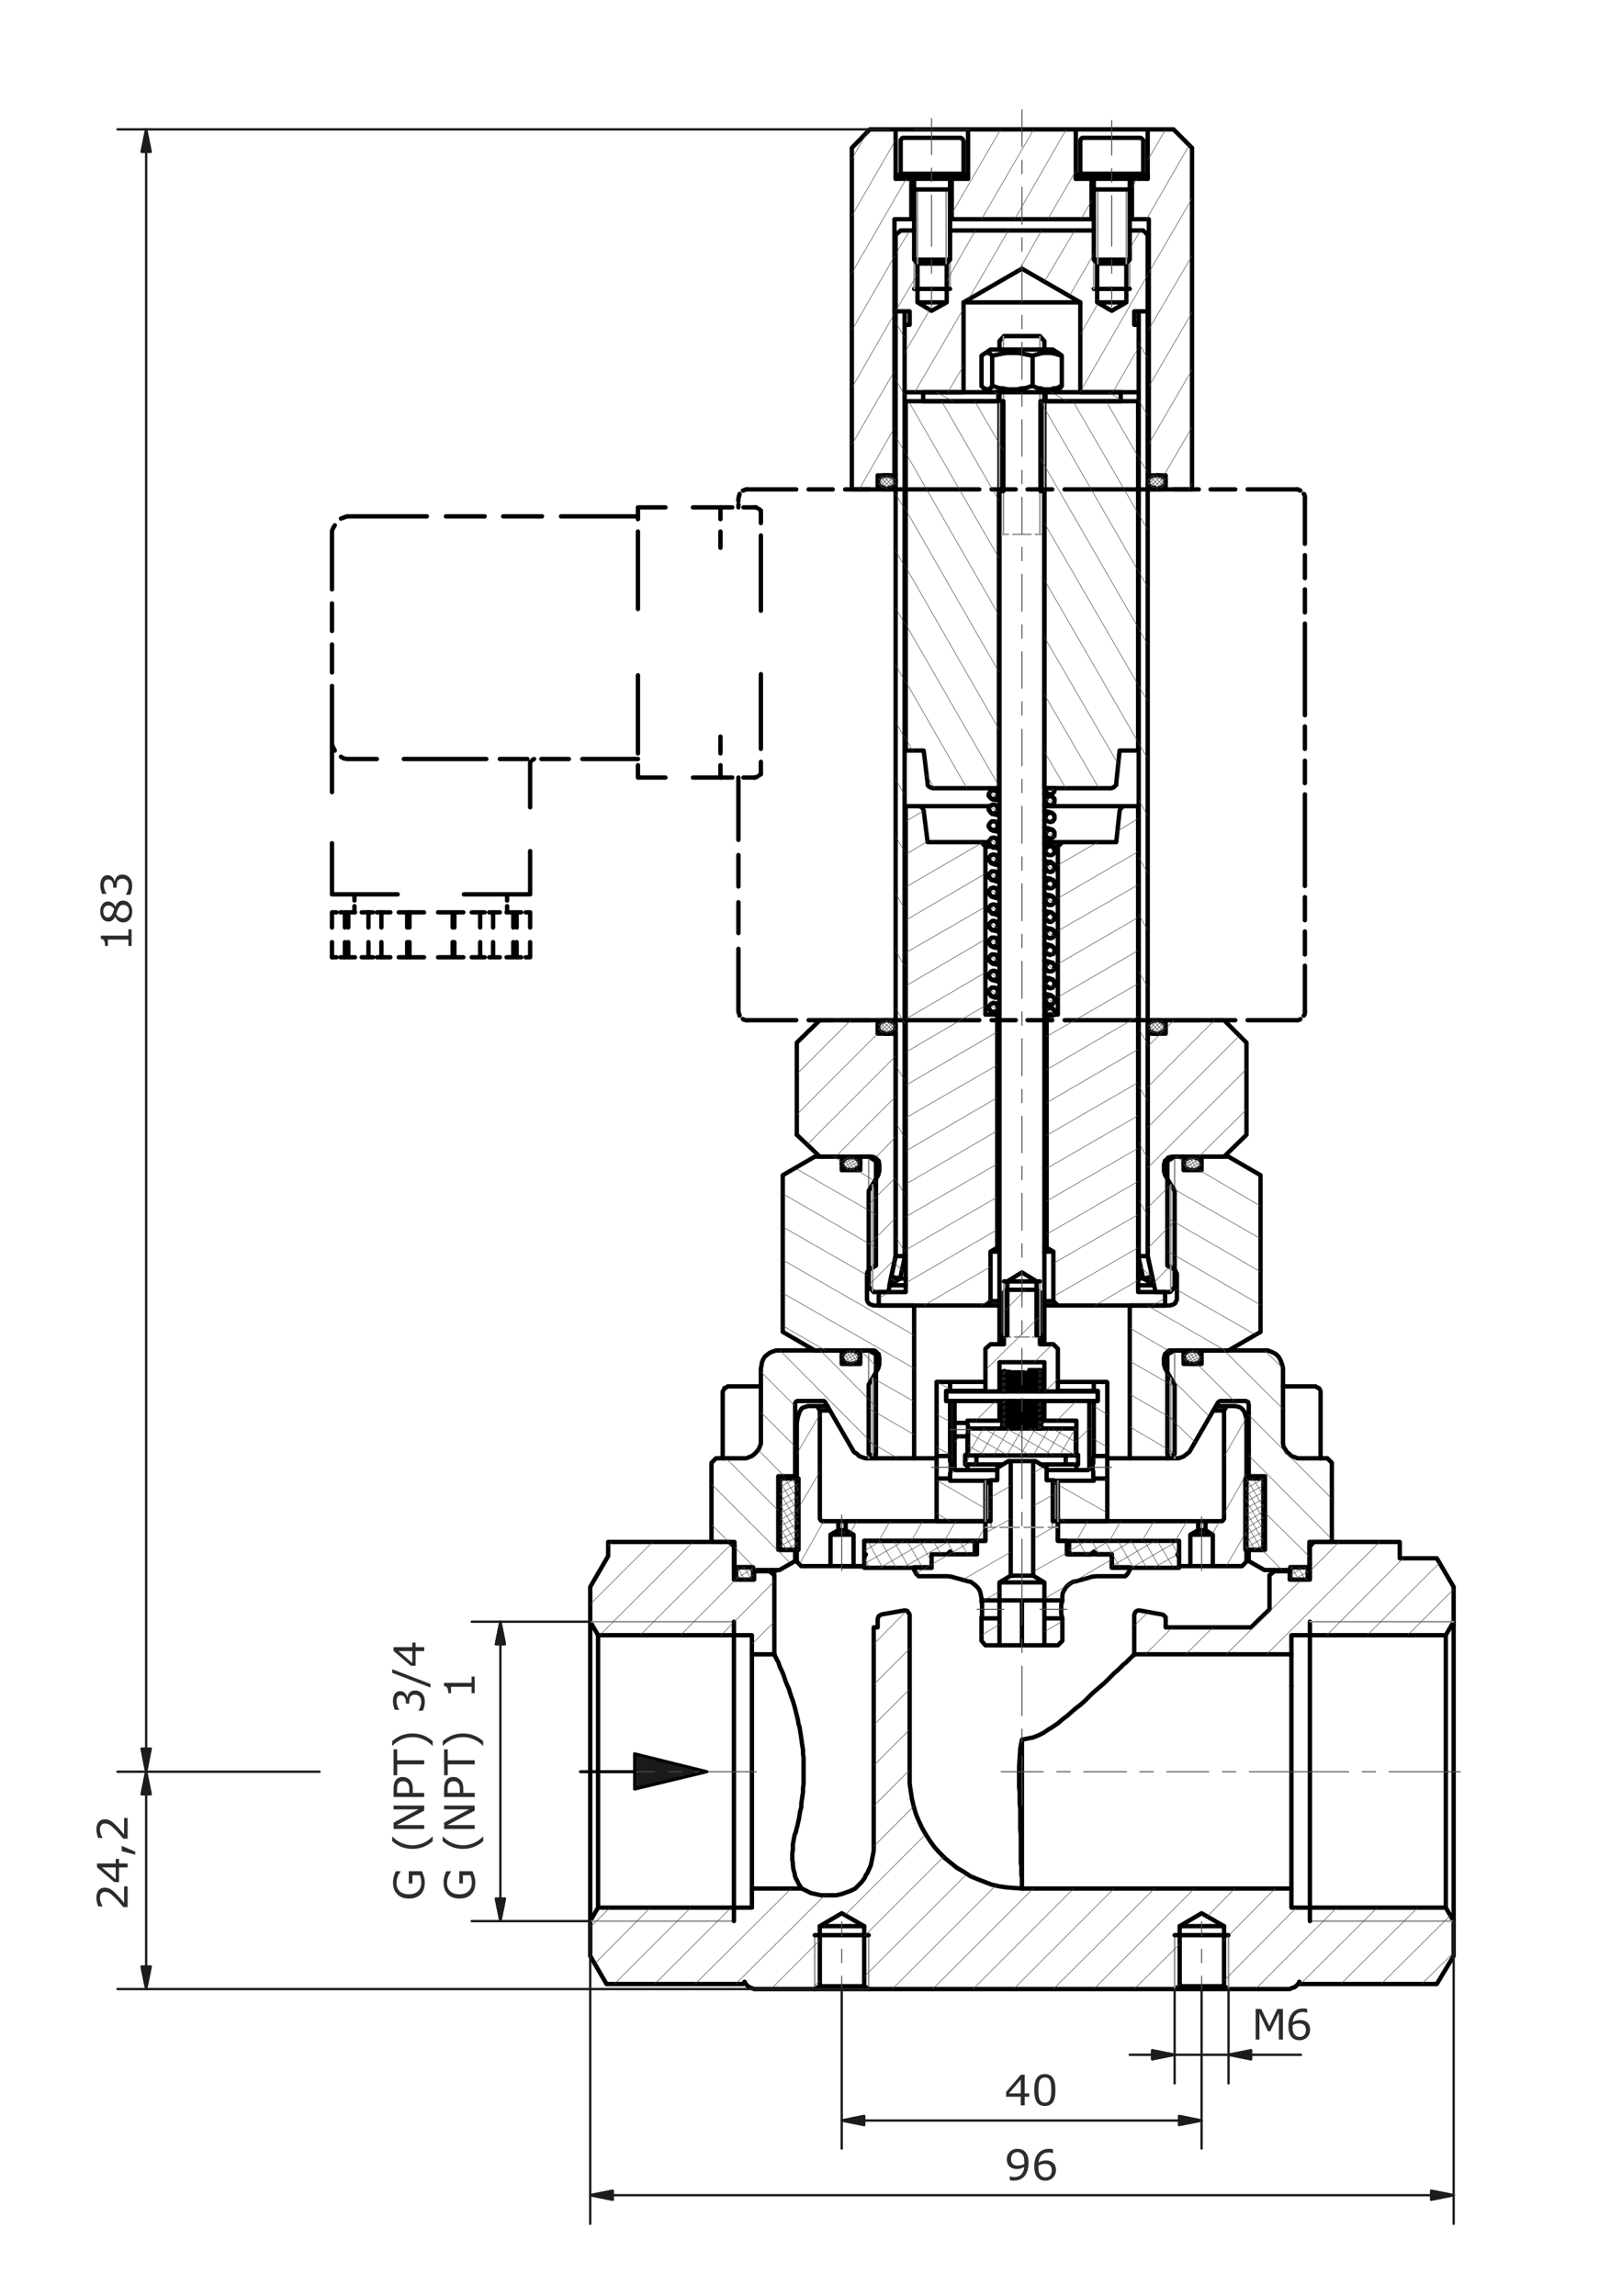 <?xml version="1.0" encoding="utf-8"?>
<!-- Generator: Adobe Illustrator 27.0.1, SVG Export Plug-In . SVG Version: 6.00 Build 0)  -->
<svg version="1.1" id="Ebene_1" xmlns="http://www.w3.org/2000/svg" xmlns:xlink="http://www.w3.org/1999/xlink" x="0px" y="0px"
	 viewBox="0 0 341.789 490.587" style="enable-background:new 0 0 341.789 490.587;" xml:space="preserve">
<style type="text/css">
	.st0{fill:none;stroke:#000000;stroke-width:0.933;stroke-linecap:round;stroke-linejoin:round;stroke-miterlimit:10;}
	.st1{fill:none;stroke:#969696;stroke-width:0.359;stroke-linecap:round;stroke-linejoin:round;stroke-miterlimit:10;}
	.st2{fill-rule:evenodd;clip-rule:evenodd;fill:#1A1A1A;}
	.st3{fill:none;stroke:#1A1A1A;stroke-width:0.12;stroke-linecap:round;stroke-linejoin:round;stroke-miterlimit:10;}
	.st4{fill:none;stroke:#4D4D4D;stroke-width:0.12;stroke-linecap:round;stroke-linejoin:round;stroke-miterlimit:10;}
	.st5{fill:none;stroke:#4D4D4D;stroke-width:0.215;stroke-linecap:round;stroke-linejoin:round;stroke-miterlimit:10;}
	.st6{fill:#2C2C2C;}
	.st7{fill:none;stroke:#1C1C1C;stroke-width:0.502;stroke-linecap:round;stroke-linejoin:round;stroke-miterlimit:10;}
	.st8{fill-rule:evenodd;clip-rule:evenodd;fill:#1C1C1C;}
	.st9{fill:none;stroke:#000000;stroke-width:0.646;stroke-linecap:round;stroke-linejoin:round;stroke-miterlimit:10;}
	.st10{fill:none;stroke:#000000;stroke-width:0.359;stroke-linecap:round;stroke-linejoin:round;stroke-miterlimit:10;}
</style>
<path class="st0" d="M165.52,336.52l-1.08-0.84 M250.48,347.68h-1.32v-2.16l-0.48-0.48l-0.36-0.12l-4.68-0.84h-0.36l-0.36,0.12
	l-0.24,0.24l-0.12,0.24l-0.12,0.36v8.4h33.6v-4.08h33l1.68-2.88v-7.44l-3.6-6.12h-7.92v-3.48h-18.36L280,330.4v7.08h-4.32v-1.8
	h-3.24l-1.08,0.84v7.32l-3.96,3.84H250.48 M171.4,403.48h-10.68v4.08h-32.88l-1.68,2.88v7.44l3.48,6h29.16l0.36-0.48l0.24,0.48
	l0.36,0.36l0.48,0.36l0.36,0.12l0.6,0.24h12.96l1.08-0.6v-12.84l4.68-2.76l4.8,2.76v12.84l1.08,0.6h65.16l1.2-0.6v-12.84l4.68-2.76
	l4.8,2.76v12.84l1.08,0.6h12.96l0.48-0.24l0.48-0.12l0.48-0.36l0.36-0.36l0.24-0.48l0.24,0.48h29.16l3.6-6v-7.44l-1.68-2.88h-33
	v-4.08h-57.6l-1.68-0.12l-1.56-0.12l-1.68-0.24l-1.56-0.36l-3.12-1.2l-1.44-0.6l-1.44-0.96l-1.44-0.84l-1.2-0.96L202,397l-1.2-1.2
	l-1.08-1.2l-0.96-1.32l-0.84-1.32l-0.84-1.44l-0.72-1.56l-0.6-1.44l-0.48-1.68l-0.36-1.56l-0.24-1.56l-0.24-1.68v-36l-0.12-0.36
	l-0.24-0.24l-0.12-0.24l-0.36-0.12h-0.36l-4.8,0.84l-0.24,0.12l-0.36,0.24l-0.12,0.24l-0.12,0.36v1.8 M171.4,403.48l1.92,0.96
	l2.16,0.48h3.24l1.08-0.24l1.08-0.36l0.96-0.36l0.96-0.48 M187.6,347.68h-0.84v47.76l-0.24,1.2l-0.12,0.6l-0.12,0.6l-0.12,0.6
	l-0.24,0.6l-0.24,0.48l-0.24,0.6l-0.36,0.48l-0.24,0.6l-0.72,0.96l-1.32,1.32"/>
<path class="st0" d="M165.76,335.68 M195.4,335.68 M279.88,330.4H280 M156.88,330.4H157 M164.44,335.68h-3.24v1.8h-4.32v-7.08
	l-0.96-0.96H130v3l-3.84,6.6v7.44l1.68,2.88h32.88v4.08h4.8v-16.92"/>
<path class="st0" d="M175.24,411.52h9.48 M165.52,353.44v0.12h0.12v0.24l0.12,0.24l0.12,0.12l0.12,0.24v0.12l0.24,0.36l0.12,0.24
	l0.12,0.36l0.12,0.36l0.12,0.36l0.36,0.72l0.36,0.84l0.36,1.08l0.36,0.96l0.48,1.08l0.36,1.2l0.48,1.32l0.36,1.2l0.72,2.88
	l0.12,0.84l0.24,0.72l0.12,0.84l0.12,0.72l0.12,0.84l0.12,0.84l0.12,0.84l0.12,0.72v0.84l0.12,0.84v5.64l-0.12,0.96v0.72l-0.12,0.84
	l-0.24,1.68v0.72l-0.24,0.84l-0.12,0.72l-0.12,0.84l-0.36,1.56l-0.36,1.44 M271.36,336.52 M240.76,336.52 M165.76,335.68h-1.32"/>
<path class="st1" d="M174.16,413.44v11.52 M185.68,424.96v-11.52"/>
<path class="st0" d="M276.04,353.44v6.72 M309.04,349.36v58.2 M310.72,410.44v-63.96 M184.72,424.36h-9.48 M261.64,424.36h-9.48
	 M174.16,424.96h11.64 M250.96,424.96h11.76 M174.16,413.44h11.52"/>
<path class="st0" d="M170.08,391.48l-0.24,0.6l-0.12,0.6l-0.12,0.72l-0.12,0.6v1.2l-0.12,0.6v1.68l0.12,0.48v0.48l0.12,0.96
	l0.24,0.84l0.12,0.72l0.84,1.68l0.24,0.36l0.12,0.24 M160.72,403.48v-50.04 M218.44,403.48v-2.28l-0.12-0.6v-1.92l-0.12-0.72v-6.12
	l-0.12-0.96v-4.44l-0.12-1.2v-2.28l-0.12-1.2v-2.4 M217.84,379.36v-1.92l0.24-3.84l0.36-1.92 M218.44,403.48v-31.8 M218.44,371.68
	l2.4-0.48l1.2-0.48l0.96-0.48l1.08-0.72l0.96-0.6l1.08-0.72l0.96-0.84l0.96-0.72l1.92-1.68l0.96-0.72l0.96-0.84l1.68-1.68l2.52-2.16
	l2.16-2.16l0.72-0.6l1.2-1.2l0.48-0.36l1.44-1.44l0.24-0.12v-0.24h0.12 M276.04,360.16v43.32"/>
<path class="st0" d="M252.16,411.52h9.48 M171.16,403.24l0.12,0.12v0.12h0.12"/>
<path class="st1" d="M251.08,413.44v11.52 M262.6,424.96v-11.52"/>
<path class="st0" d="M127.84,407.56v-58.2 M126.16,346.48v63.96 M251.08,413.44h11.52"/>
<line class="st1" x1="280" y1="410.44" x2="310.72" y2="410.44"/>
<line class="st0" x1="280" y1="410.44" x2="280" y2="346.48"/>
<path class="st1" d="M156.88,346.48h-30.72 M126.16,410.44h30.72 M310.72,346.48H280"/>
<path class="st0" d="M187.84,289.36h-0.48 M249.52,289.36h-0.48 M249.4,311.56h1.56 M185.8,311.56h1.68 M170.32,315.4h-0.36
	 M266.92,315.4h-0.48 M170.32,333.52h-0.36 M266.92,333.52h-0.48 M241.48,335.44 M270.28,335.44 M270.4,315.4v15.72h-3.48v2.4
	l3.36,1.92h5.16l0.24-0.12l0.12-0.12v-0.36h4.08v-5.4h4.8v-16.92l-0.96-0.96h-6.36l-0.6-0.24l-0.72-0.24l-0.48-0.48l-0.48-0.36
	l-0.72-1.2l-0.12-0.6v-16.08l-0.12-0.6l-0.24-0.72l-0.24-0.6l-0.36-0.6l-0.48-0.48l-0.6-0.36l-1.2-0.48h-14.16v2.88H253v-2.88h-1.92
	l-1.56,0.84v21.36l1.44,0.84h0.96l0.72-0.24l0.48-0.24l0.6-0.48l0.48-0.36l0.36-0.6l5.76-9.96l0.24-0.24l0.24-0.12h5.52l0.48,0.24
	v0.24l0.12,0.24v15.36H270.4 M166.36,331.12V315.4h3.6v-15.6l0.12-0.24l0.12-0.12l0.24-0.12h5.64l0.24,0.12l0.12,0.24l5.76,9.96
	l0.36,0.6l0.6,0.36l0.48,0.48l0.6,0.24l0.72,0.24h0.84l1.44-0.84v-21.36l-1.56-0.84h-1.8v2.88h-3.96v-2.88h-14.04l-0.72,0.24
	l-0.6,0.24l-0.48,0.36l-0.6,0.48l-0.36,0.6l-0.24,0.6l-0.12,0.72l-0.12,0.6v16.08l-0.48,1.2l-0.48,0.6l-0.36,0.36l-0.6,0.48
	l-1.2,0.48h-6.48l-0.96,0.96v16.92H157v5.4h3.96v0.24l0.24,0.24l0.24,0.12h5.16l3.36-1.92v-2.4H166.36 M156.88,346.48v63.96"/>
<line class="st0" x1="187.36" y1="289.36" x2="187.24" y2="289.36"/>
<path class="st1" d="M251.08,311.56v-23.04 M185.68,288.52v23.04"/>
<path class="st0" d="M184.72,329.2v5.76h14.4 M252.04,334.96v-5.76h-23.52v2.88h9.12v2.88H252.04 M254.44,327.88h4.8 M257.68,326.92
	h-1.56 M259.24,334.6h-4.8 M256.12,325h1.56 M179.2,325h1.56 M182.44,334.6h-4.92 M179.2,326.92h1.56 M177.52,327.88h4.92
	 M177.4,301.36h-2.16 M176.92,300.4h-2.28 M261.64,301.36h-2.28 M262.24,300.4h-2.28 M266.32,302.68l-0.36-1.08l-0.24-0.36
	l-0.36-0.36l-0.36-0.24l-0.96-0.24h-1.8l-0.6,0.96v23.16l-0.12,0.12l-0.12,0.24l-0.24,0.12h-3.48v1.92l1.56,0.96v6.72h6.24
	l0.96-0.96v-30.36L266.32,302.68 M177.52,327.88l1.68-0.96V325h-3.48l-0.24-0.12l-0.12-0.24l-0.12-0.12v-23.16l-0.6-0.96h-1.92
	l-0.36,0.12l-0.48,0.12l-0.48,0.24l-0.48,0.72l-0.36,1.08l-0.12,0.6l-0.12,0.72v29.64l0.96,0.96h6.24V327.88 M252.04,329.2v2.88
	h-0.36l0.36,0.72v1.8h2.4v-6.72l1.68-0.96V325h-30v4.2H252.04 M184.72,332.08v-2.88h25.92V325h-29.88v1.92l1.68,0.96v6.72h2.28v-1.8
	l0.36-0.72H184.72"/>
<path class="st0" d="M216.04,336.64h0.36 M213.64,338.08h9.6 M218.44,351.52v-9.6 M213.64,341.92h9.6 M223.24,351.52h-9.6
	 M209.8,345.76v-0.36l0.12-0.24v-2.64l-0.12-0.24v-0.36 M213.64,341.92v3.84 M227.08,341.92v0.24l-0.12,0.12v0.24l-0.12,0.24v2.16
	l0.12,0.24v0.24l0.12,0.24v0.12 M223.24,345.76v-3.84 M227.08,345.76h-3.84v5.76h2.88l0.96-0.96V345.76 M213.64,345.76h-3.84v4.8
	l0.84,0.96h3V345.76 M221.32,312.16h-0.36l-0.12,0.12v24.36l2.4,1.44v3.84h3.84v-1.08l0.12-0.6l0.36-0.6l0.24-0.48l0.48-0.48
	l0.48-0.36l0.6-0.36l0.6-0.12l2.64-0.72l0.72-0.24l0.96-0.12h6.24l0.48-0.48l0.48-0.84v-0.6h-3.84v-2.76h-3.24l-0.6-0.6l-0.6,0.6
	h-5.16v-2.88h-1.92v-12.12l-0.96-0.84h-1.44v-2.64L221.32,312.16 M216.04,312.4l-0.12-0.12v-0.12h-0.36l-2.4,1.44v2.64h-1.44
	l-1.08,0.84v12.12h-1.8v2.88h-5.16l-0.6-0.6l-0.6,0.6h-3.36v2.76h-3.72v0.6l0.48,0.84l0.48,0.48h6.24l0.84,0.12l0.84,0.24l2.64,0.72
	l0.6,0.12l0.96,0.72l0.48,0.48l0.36,0.48l0.24,0.6l0.12,0.6l0.12,0.6v0.48h3.84v-3.84l2.4-1.44V312.4 M199.12,334.96v-2.88h9.24
	v-2.88h-23.64"/>
<path class="st0" d="M221.08,312.16h-5.4 M216.4,336.64h4.44"/>
<path class="st1" d="M212.8,326.32h-2.16 M217.84,326.32h-4.08 M223,326.32h-4.08 M226.12,326.32h-2.04 M224.92,326.32v-10.08
	 M211.84,316.24v10.08"/>
<path class="st0" d="M203.08,311.08v1.08l0.12,0.48v1.8l-0.12,0.36v1.08 M200.2,315.88v-4.8 M233.8,315.88L233.8,315.88l-0.12-0.24
	v-1.2l-0.12-0.48V313l0.12-0.36v-1.32l0.12-0.12v-0.12 M236.68,311.08v4.8 M210.64,297.16h-7.56 M233.8,297.16h-7.68 M210.64,295.24
	h-7.56 M233.8,295.24h-7.68 M233.8,299.32v11.76 M233.8,311.08h2.88v-15.72l-0.12-0.12h-2.76v1.92h0.84v2.16 M202.24,299.32v-2.16
	h0.84v-1.92h-2.88v15.84 M200.2,311.08h2.88v-11.76 M225.04,316.36V325h11.64v-9.12h-2.88v0.48H225.04 M211.72,325v-8.64h-8.64
	v-0.48h-2.88V325H211.72"/>
<path class="st1" d="M226.12,325v-8.64 M210.64,316.36V325"/>
<path class="st0" d="M214.24,303.52h-0.6 M223.24,303.52h-0.84 M206.8,304v0.36l0.12,0.24v0.84 M206.92,305.44v0.72l-0.12,0.24v0.48
	 M204.04,306.88V304 M229.96,310.84h0.12 M206.8,310.84h0.12 M223.72,314.08h6.36 M206.8,314.08h6.36 M206.8,306.88h-2.76v6.96
	l0.12,0.24h2.64v-1.2h-0.48v-2.04h0.48V306.88 M204.16,299.32l-0.12,0.12V304h2.76v-0.48h6.84 M226.12,297.28v-9.12l-0.96-0.96
	h-2.88v-11.16l-0.72-0.48h-6.36l-0.6,0.48v11.16h-2.88l-1.08,0.96v9.12 M223.24,299.32v4.2h6.84v7.32h0.36v2.04h-0.36v1.2h2.52
	l0.24-0.24v-14.4l-0.24-0.12 M213.64,297.28v-6.24h9.6v6.24 M213.64,303.52v-4.2"/>
<path class="st1" d="M216.04,285.64h-1.44 M220,285.64h-3.12 M222.28,285.64h-1.56 M215.32,275.56v10.08 M221.44,285.64v-10.08"/>
<path class="st0" d="M215.32,273.76h6.24 M213.64,83.8v203.4h0.48v-1.92h1.2v-11.52l3.12-1.92l3.12,1.92v11.52 M223.24,74.68v-1.8
	l-0.96-1.08h-7.68l-0.96,1.08v1.8 M221.56,285.28h1.2v1.92h0.48V83.8"/>
<path class="st1" d="M214.6,273.76v11.52 M222.28,285.28v-11.52"/>
<line class="st0" x1="214.6" y1="273.76" x2="222.28" y2="273.76"/>
<path class="st1" d="M215.56,114.16h-1.92 M220.36,114.16h-3.84 M223.24,114.16h-1.92 M222.28,74.68v-2.76 M222.28,114.16V83.8
	 M214.48,83.8v30.36 M214.48,71.92v2.76"/>
<path class="st0" d="M185.68,310.6l1.8,0.96h7.92v-32.64h-8.64l-0.72-0.24l-0.36-0.24l-0.24-0.36l-0.12-0.36v-5.64l0.12-0.36
	l0.24-0.36l0.36-0.24l1.2-0.72v-22.32l-1.56-0.96h-1.8V250h-3.96v-2.88h-5.76l-6.84,3.96v33.48l6.84,3.96h12.6l0.36,0.12l0.6,0.6
	l0.12,0.36l0.12,0.48v1.44l-0.12,0.36l-0.12,0.48l-2.04,3.48V310.6 M154.48,297.76v13.8 M154.48,297.76v-0.48l0.24-0.36l0.12-0.36
	l0.36-0.12l0.36-0.24h0.36 M162.64,296.2h-6.72 M280.84,296.2h0.36l0.36,0.24l0.36,0.12l0.24,0.36l0.12,0.36v14.28 M280.84,296.2
	h-6.6 M234.64,299.32v-2.04 M202.24,299.32v-2.04 M202.24,299.32h32.4 M234.64,297.28h-32.4 M275.8,334.84v2.64h3.72v-2.64H275.8z
	 M157.36,334.84v2.64h3.6v-2.64H157.36z M166.72,315.88v15.24h3.96v-15.24H166.72z M266.2,315.88v15.24h3.84v-15.24H266.2z
	 M222.52,312.88h5.28 M208.72,312.88h5.52 M227.8,310.96v1.92h2.64v-1.92H227.8z M206.32,310.96v1.92h2.4v-1.92H206.32z
	 M206.92,305.2v5.76h23.04v-5.76H206.92z"/>
<path class="st0" d="M187.84,248.08h-0.6 M249.52,248.08h-0.48 M269.44,251.08l-6.84-3.96h-5.76V250H253v-2.88h-1.92l-1.56,0.96
	v22.32l1.32,0.72l0.36,0.24l0.12,0.36l0.24,0.36v5.64l-0.24,0.36l-0.12,0.36l-0.36,0.24l-0.36,0.12l-0.48,0.12h-8.52v32.64h7.92
	 M269.44,251.08v33.48 M249.4,311.56l1.68-0.96v-14.76l-2.04-3.48l-0.12-0.48l-0.12-0.36v-1.44l0.12-0.48l0.12-0.36l0.36-0.24
	l0.24-0.36l0.36-0.12h12.6l6.84-3.96"/>
<path class="st1" d="M185.68,247.12v24.24 M251.08,271.36v-24.24"/>
<path class="st0" d="M236.68,311.56h4.8 M195.4,311.56h4.8"/>
<path class="st1" d="M186.52,294.4v16.56 M250.24,310.96V294.4"/>
<path class="st0" d="M170.32,242.44l4.92,4.68h11.16l0.72,0.24l0.6,0.6l0.12,0.36l0.12,0.48v1.44l-0.12,0.36l-0.12,0.48l-2.04,3.36
	v20.52l1.08,1.08 M261.64,247.12l4.8-4.68v-19.68l-4.8-4.8h-12.48v2.88h-3.84v47.52l1.68,7.68h3.12l0.96-1.08v-20.52l-2.04-3.36
	l-0.12-0.48l-0.12-0.36v-1.44l0.12-0.48l0.12-0.36l0.36-0.24l0.24-0.36l0.36-0.12l0.48-0.12H261.64 M209.8,82.48V76 M212.08,82.48
	V76 M220.72,82.48V76 M226.96,82.48V76 M211.72,74.68l-1.2,0.84 M225.04,74.68l1.32,0.84 M225.04,83.8l1.32-0.84 M211.72,83.8
	l-1.2-0.84 M226.96,76l-0.48-0.12l-0.72-0.24l-0.48-0.12l-0.72-0.12h-1.44l-0.72,0.12l-0.36,0.12l-0.96,0.24L220.72,76 M220.72,76
	l-1.8-0.36l-0.48-0.12l-1.08-0.12h-1.92l-1.08,0.12l-0.48,0.12l-1.8,0.36 M212.08,76l-0.48-0.48l-0.36-0.12h-0.6l-0.12,0.12
	l-0.24,0.12l-0.12,0.12l-0.24,0.12L209.8,76 M226.36,75.52l0.12,0.12l0.24,0.12l0.24,0.24 M209.8,82.48l0.48,0.48h0.24l0.12,0.24
	h0.6l0.36-0.24h0.12l0.12-0.12l0.12-0.24l0.12-0.12 M212.08,82.48l0.6,0.12l0.6,0.24l0.6,0.12h0.48l1.08,0.24h1.92l1.08-0.24h0.48
	l0.6-0.12l0.6-0.24l0.6-0.12 M220.72,82.48l0.36,0.12l0.48,0.24l0.48,0.12h0.36l0.72,0.24h1.44l0.72-0.24h0.48l0.36-0.12l0.36-0.24
	l0.48-0.12 M226.96,82.48l-0.12,0.12l-0.12,0.24l-0.24,0.12h-0.12 M211.72,74.68h13.32 M225.04,83.8h-0.24 M224.8,83.8h-13.08"/>
<path class="st0" d="M247.24,217.96h1.92 M187.6,217.96h2.04 M186.76,276.04h3.12l1.56-7.68v-47.52h-3.84v-2.88h-12.36l-4.92,4.8
	v19.68"/>
<path class="st1" d="M250.24,275.8v-22.68 M186.52,253.12v22.68"/>
<path class="st0" d="M202.36,64.6h-6.24 M240.76,64.6h-6.24 M195.4,49.24h-2.88l-1.08,0.96v16.32h3v2.88h-1.08v14.4h12.6V64.6
	l12.48-7.2 M202.36,56.2v8.4l-3.24,1.8l-3-1.8v-8.4 M233.8,49.24h-30.72 M240.76,56.2v8.4l-3.12,1.8l-3.12-1.8v-8.4 M218.44,57.4
	l12.48,7.2v19.2h12.48V69.4h-0.96v-2.88h2.88V50.2l-0.96-0.96h-2.88 M243.28,268.36h0.12 M193.36,268.36h0.24 M193.36,66.88v-0.24
	l-0.12-0.12h-1.8v201.84h1.92V66.88 M243.76,66.52h-0.12l-0.24,0.12v201.72h1.92V66.52H243.76 M193.6,268.36h-0.24 M243.4,268.36
	h-0.12 M193.6,273.16h-1.2 M244.36,273.16h-1.08 M243.4,268.36v0.36l0.96,4.44l1.92-0.36l-0.96-4.44H243.4 M193.36,268.72v-0.36
	h-1.92l-0.96,4.44l1.92,0.36L193.36,268.72"/>
<line class="st1" x1="241.48" y1="61.72" x2="241.48" y2="49.24"/>
<line class="st0" x1="241.48" y1="61.72" x2="233.8" y2="61.72"/>
<path class="st1" d="M203.08,61.72V49.24 M233.8,49.24v12.48"/>
<line class="st0" x1="203.08" y1="61.72" x2="195.4" y2="61.72"/>
<line class="st1" x1="195.4" y1="49.24" x2="195.4" y2="61.72"/>
<path class="st0" d="M223.24,168.4L223.24,168.4 M213.52,168.4h0.12 M222.4,85.72v19.2h0.84v63.48h14.28l0.36-0.12l0.24-0.12
	l0.48-0.48v-0.36l0.72-6.96h3.96V85.72H222.4 M214.48,104.92v-19.2H193.6v74.64h3.84l0.84,6.96v0.36l0.12,0.24l0.36,0.24l0.24,0.12
	l0.36,0.12h14.16v-63.48H214.48 M230.92,64.6h-24.96"/>
<path class="st1" d="M223.24,104.92v-19.2 M213.64,85.72v19.2"/>
<path class="st0" d="M249.16,103v-0.36l-0.12-0.36l-0.24-0.24l-0.24-0.12l-0.24-0.24l-0.36-0.12h-0.72 M187.6,103l0.36,0.72
	l0.24,0.24l0.72,0.24l0.24,0.12l0.36,0.12l0.72-0.24h0.36l0.24-0.24l0.36-0.24l0.12-0.24l0.12-0.36v-0.6l-0.24-0.24l-0.12-0.36
	l-0.36-0.12l-0.24-0.12l-0.36-0.12h-1.32l-0.24,0.12l-0.36,0.24l-0.24,0.12l-0.12,0.24L187.6,103 M211.72,83.8h-14.4 M197.32,83.8
	v1.92h16.08V83.8 M223.48,83.8v1.92h16.08 M239.56,85.72V83.8h-14.52 M223.24,278.92h2.88 M210.64,278.92h3 M213.64,277.96h-1.92
	 M225.16,277.96h-1.92 M223.24,267.4h1.92 M211.72,267.4h1.92 M223.24,266.56h0.48 M213.16,266.56h0.48 M211.6,172.24h-15.24
	 M213.64,172.24h-0.24 M240.52,172.24h-17.28 M213.64,216.76h-0.48 M223.6,216.76h-0.36 M211.96,180.88h-1.32 M226.12,180.88h-1.2
	 M211.36,179.92h-1.56 M227.08,179.92h-3.84 M210.64,278.92l1.08-0.96V267.4l1.44-0.84v-49.8h-2.52v-35.88l-0.84-0.96h-11.52
	l-0.84-6.72l-0.12-0.24l-0.12-0.36l-0.24-0.12l-0.36-0.24h-3v103.8h-5.76v2.88H210.64 M225.16,277.96l0.96,0.96h22.92v-2.88h-5.76
	v-103.8h-3.12l-0.36,0.24l-0.12,0.12l-0.24,0.36l-0.12,0.24l-0.72,6.72h-11.52l-0.96,0.96v35.88h-2.4v49.8l1.44,0.84V277.96"/>
<path class="st0" d="M233.8,46.84h-0.24 M241.96,46.84h-0.48 M195.4,46.84h-0.6 M203.44,46.84h-0.36 M191.44,27.64h15.48
	 M229.96,27.64h15.36 M203.44,38.2v8.64h29.88V38.2 M229.96,38.2V27.64h-23.04V38.2 M241.96,38.2v8.64h3.6v54.72h3.6v3h5.64
	 M254.8,104.56V31.6l-3.96-3.96h-5.52V38.2 M191.44,38.2V27.64h-5.52l-3.84,3.96 M182.08,31.6v72.96h5.52v-3h3.6V46.84h3.6V38.2
	 M189.64,217.96h1.8 M245.32,217.96h1.92 M187.6,219.4l0.12,0.36l0.24,0.48l0.24,0.24l1.08,0.36H190l0.24-0.12h0.36l0.24-0.24
	l0.36-0.24l0.12-0.24l0.12-0.36v-0.6l-0.24-0.36l-0.36-0.36l-0.36-0.12l-0.24-0.12l-0.36-0.12h-0.72l-0.24,0.12l-0.36,0.12
	l-0.24,0.12l-0.36,0.24l-0.12,0.24l-0.12,0.24L187.6,219.4 M249.16,219.4v-0.36l-0.12-0.24l-0.48-0.48l-0.24-0.12l-0.72-0.24h-0.72
	l-0.36,0.12l-0.24,0.12l-0.36,0.12l-0.24,0.24l-0.24,0.36l-0.12,0.24v0.36l0.12,0.24l0.12,0.36l0.24,0.24l0.36,0.12l0.24,0.24
	l0.24,0.12h1.08l0.24-0.12l0.36-0.12l0.24-0.12l0.48-0.48l0.12-0.24V219.4 M247.24,104.44h-1.92 M191.44,104.44h-1.8 M247.24,101.56
	h-0.72l-0.24,0.12l-0.36,0.24l-0.24,0.12l-0.24,0.36l-0.12,0.24V103l0.12,0.36l0.12,0.24l0.48,0.48l0.24,0.12h0.36l0.36,0.12
	l0.24,0.12l0.72-0.24h0.36l0.72-0.72l0.12-0.24V103"/>
<path class="st0" d="M241.48,37.36v-0.24h0.12 M233.56,37.12h0.12l0.12,0.24 M243.64,29.44h0.12l0.24,0.12l0.36,0.36v0.24
	 M230.92,30.16v-0.24l0.12-0.12l0.12-0.24l0.24-0.12h0.24 M243.64,29.44h-12 M230.92,30.16v6.96 M244.36,30.16v6.96 M233.8,38.2
	v17.28 M241.48,38.2v17.28 M244.36,37.12h-13.44 M240.64,56.32l0.84-0.84 M234.64,56.32l-0.84-0.84 M234.64,56.32h6 M241.48,55.48
	h-7.68 M191.44,104.56h-3.84 M249.16,104.56h-3.84 M191.44,101.56h-0.24 M245.56,101.56h-0.24 M233.56,46.84h-0.24"/>
<path class="st1" d="M234.64,40.48v15.84 M240.76,56.32V40.48"/>
<path class="st0" d="M203.08,37.36v-0.24h0.12 M195.16,37.12h0.12l0.12,0.24 M205.12,29.44h0.24l0.24,0.12l0.24,0.24v0.12l0.12,0.24
	 M192.52,30.16v-0.24l0.12-0.12l0.12-0.24l0.24-0.12h0.24 M205.12,29.44h-11.88 M192.52,30.16v6.96 M205.96,30.16v6.96 M195.4,38.2
	v17.28 M203.08,38.2v17.28 M205.96,37.12h-13.44 M202.24,56.32l0.84-0.84 M196.12,56.32l-0.72-0.84 M196.12,56.32h6.12
	 M203.08,55.48h-7.68 M241.48,40.48h-7.68"/>
<path class="st1" d="M196.12,40.48v15.84 M202.24,56.32V40.48"/>
<path class="st0" d="M256.84,248.56v-0.24l-0.12-0.24l-0.48-0.48l-0.24-0.12l-1.08-0.36l-0.36,0.12 M179.92,289.96l0.12,0.36
	l0.24,0.48l0.36,0.24l0.48,0.24l0.36,0.12h0.72l0.72-0.24l0.24-0.12l0.36-0.24l0.12-0.36l0.12-0.24l0.12-0.36l-0.12-0.24l-0.12-0.36
	L183.4,289l-0.24-0.12l-0.36-0.24h-0.24l-0.36-0.12h-0.72l-0.36,0.12h-0.24l-0.24,0.24l-0.36,0.24l-0.24,0.48L179.92,289.96
	 M256.84,289.96v-0.36l-0.12-0.24l-0.48-0.48l-0.24-0.12l-0.72-0.24h-0.72l-0.36,0.12h-0.24l-0.36,0.24l-0.48,0.48l-0.12,0.36v0.36
	l0.12,0.24l0.12,0.36l0.24,0.24l0.24,0.12l0.36,0.12l0.36,0.24h0.96l0.24-0.12l0.36-0.12l0.24-0.12l0.48-0.48l0.12-0.24V289.96
	 M206.92,38.2v-0.84 M191.44,38.2v-0.84 M206.92,37.36h-15.48 M206.92,38.2h-15.48 M245.32,38.2v-0.84 M229.96,38.2v-0.84
	 M245.32,37.36h-15.36 M245.32,38.2L245.32,38.2 M245.32,38.2h-15.36 M203.08,40.48h-7.68"/>
<path class="st0" d="M214.96,300.76v-0.24h-0.12l-0.12-0.12h-0.24l-0.24,0.12V301l0.24,0.12h0.12 M221.8,301.36l0.36,0.36h0.24
	l0.24-0.24v-0.24L222.4,301h-0.24L221.8,301.36 M222.16,299.32h0.12 M214.24,299.32v0.48h0.6l0.12-0.12v-0.24 M214.96,299.44v-0.12
	h-0.12 M221.8,300.16l0.36,0.36h0.24l0.24-0.24v-0.24l-0.12-0.24h-0.12l-0.12-0.12l-0.12,0.12h-0.12l-0.12,0.24L221.8,300.16
	 M222.04,305.2h0.48v-0.12l0.12-0.24l-0.12-0.12l-0.12-0.24h-0.24l-0.36,0.36l0.12,0.24L222.04,305.2 M214.96,304.48v-0.24
	l-0.12-0.12h-0.12L214.6,304l-0.12,0.12h-0.24v0.6h0.24l0.12,0.12l0.12-0.12h0.12l0.12-0.12V304.48 M214.24,293.32v0.36h0.6
	l0.12-0.12v-0.36l-0.24-0.24h-0.24l-0.24,0.12V293.32 M221.8,293.92l0.36,0.36h0.24l0.24-0.24v-0.36h-0.12l-0.12-0.12h-0.24
	l-0.12,0.12h-0.12L221.8,293.92 M179.92,248.56l0.12,0.36l0.12,0.36l0.12,0.24l0.36,0.12l0.24,0.24l0.24,0.12h1.44l0.36-0.12
	l0.24-0.24l0.36-0.12l0.12-0.36l0.12-0.24l0.12-0.36l-0.12-0.36l-0.12-0.24l-0.48-0.48l-0.36-0.12l-0.24-0.12h-0.36l-0.36-0.12
	l-0.72,0.24h-0.24l-0.24,0.24l-0.36,0.24L179.92,248.56 M254.56,247.24l-0.36,0.12h-0.24l-0.36,0.24l-0.48,0.48l-0.12,0.36v0.36
	l0.12,0.24l0.12,0.24l0.24,0.36l0.24,0.12l0.72,0.24h1.2l0.36-0.12l0.24-0.24l0.24-0.12l0.24-0.24l0.12-0.36v-0.36"/>
<path class="st0" d="M221.8,302.56l0.12,0.12l0.12,0.24h0.12l0.12,0.12l0.12-0.12h0.12l0.12-0.24v-0.24l-0.24-0.24h-0.24
	 M222.52,297.28h-0.48 M214.84,297.28l0.12-0.12v-0.12 M214.96,297.04v-0.24l-0.12-0.12l-0.24-0.12l-0.24,0.12l-0.12,0.12v0.36
	l0.12,0.12 M214.6,301.12h0.12l0.24-0.24v-0.12"/>
<path class="st0" d="M220.24,293.32h0.48 M222.04,294.28h-0.12l-0.12-0.12h-0.72l-0.24-0.12h-0.6 M222.52,292.72L222.52,292.72
	 M221.92,292.72H220 M222.52,292.72l0.12,0.12 M222.04,293.2h-1.44l-0.36-0.12 M220.24,294.04h-2.04l-0.48-0.12h-2.52l-0.24-0.12
	h-0.36l-0.12-0.12l-0.24-0.12v-0.24 M214.72,292.96h0.12l0.12,0.12h0.84l0.24,0.12h2.88l0.48,0.12h0.84 M220,292.72v0.24l0.12,0.12
	h0.12 M220.24,294.04h-0.12l-0.12-0.12v-0.36l0.12-0.24h0.12 M222.52,292.72h-0.6 M221.92,292.72l-0.12,0.12l0.12,0.24l0.24,0.24
	h0.24l0.12-0.12v-0.12l0.12-0.24 M222.64,292.84l-0.12-0.12 M221.8,295.12l0.12,0.24h0.12l0.12,0.12h0.24l0.12-0.12h0.12V295
	l-0.24-0.24h-0.24L221.8,295.12 M214.96,294.52v-0.12l-0.24-0.24h-0.24l-0.24,0.12v0.48l0.24,0.12h0.24l0.24-0.24V294.52
	 M214.96,303.28v-0.24l-0.12-0.12h-0.6v0.6l0.24,0.12h0.24l0.24-0.24V303.28 M221.8,303.88l0.36,0.36h0.24l0.24-0.24v-0.24
	l-0.36-0.36L221.8,303.88 M221.8,296.44l0.36,0.36h0.24l0.24-0.24v-0.36l-0.12-0.12h-0.48l-0.12,0.12L221.8,296.44 M214.96,295.72
	v-0.12l-0.24-0.24h-0.24l-0.24,0.12v0.6h0.24l0.12,0.12l0.12-0.12h0.12l0.12-0.24V295.72 M214.96,301.96v-0.12l-0.24-0.24h-0.24
	l-0.24,0.12v0.48l0.24,0.12h0.24l0.12-0.12h0.12V301.96 M222.16,302.2l-0.36,0.36"/>
<polyline class="st0" points="220.72,293.32 221.44,293.32 221.8,293.44 222.04,293.44 "/>
<path class="st0" d="M214.84,301.6L214.84,301.6l0.12,0.12h0.6l0.24,0.12h2.28 M222.04,302.92h-0.72l-0.36-0.12h-0.84l-0.24-0.12
	h-2.52l-0.36-0.12h-1.8l-0.24-0.12h-0.36l-0.12-0.12h-0.12l-0.12-0.12v-0.24 M214.84,296.68h0.12l0.24,0.12h1.68l0.24,0.12h2.4
	l0.36,0.12h0.84l0.36,0.12h1.2l0.12,0.12h0.12 M214.36,297.28l-0.12-0.12v-0.12 M214.84,300.4h0.12l0.24,0.12h1.8l0.36,0.12h1.08
	l0.36,0.12h2.16l0.24,0.12h0.96l0.24,0.12l0.24,0.24v0.12 M222.04,301.72v-0.12h-1.56l-0.36-0.12h-2.4l-0.36-0.12h-0.96l-0.24-0.12
	h-1.2l-0.36-0.12h-0.24l-0.12-0.12v-0.24 M215.56,299.32H217l0.6,0.12h2.28l0.6,0.12h0.84l0.36,0.12h0.48l0.24,0.12h0.12l0.12,0.24
	v0.12 M222.04,300.4h-1.32l-0.24-0.12h-0.96l-0.36-0.12h-2.4l-0.36-0.12h-1.44l-0.36-0.12l-0.12-0.12h-0.24v-0.36 M222.04,293.44
	l0.12,0.12h0.36v0.12l0.12,0.12v0.12"/>
<path class="st0" d="M214.84,294.16v0.12h1.56l0.24,0.12h2.52l0.24,0.12h0.96l0.36,0.12 M222.04,295.48h-0.24l-0.12-0.12h-1.8
	l-0.36-0.12h-1.08l-0.36-0.12h-2.16l-0.36-0.12h-0.96l-0.12-0.12h-0.12l-0.12-0.12v-0.24 M214.84,302.92h0.48l0.24,0.12h2.16
	l0.36,0.12h1.08l0.24,0.12h2.04l0.24,0.12h0.72v0.12l0.12,0.12h0.12v0.24 M222.04,304.12h-1.08l-0.24-0.12h-2.28l-0.36-0.12H217
	l-0.24-0.12h-1.8l-0.36-0.12h-0.24l-0.12-0.12v-0.24 M214.84,295.48h1.2l0.36,0.12h0.96l0.36,0.12h2.04l0.36,0.12h1.68l0.36,0.12
	l0.24,0.12h0.12l0.12,0.12v0.24 M222.04,296.68h-0.36l-0.24-0.12h-1.92l-0.36-0.12h-2.4l-0.36-0.12h-0.84l-0.24-0.12h-0.84
	l-0.12-0.12h-0.12v-0.36 M218.08,301.84l0.36,0.12h2.28l0.24,0.12h0.72l0.12,0.12h0.6v0.12h0.12l0.12,0.12v0.12"/>
<path class="st0" d="M213.4,187l-0.12-0.12l-0.12-0.24v-0.12l-0.24-0.24l-0.24-0.12h-0.72l-0.48,0.48l-0.12,0.24v0.36l0.12,0.12
	l0.12,0.24 M223.84,217h1.2l0.24-0.12l0.12-0.12v-0.72l-0.12-0.24l-0.12-0.12l-0.12-0.24h-0.24l-0.24-0.12h-0.24l-0.48,0.24
	l-0.12,0.12l-0.24,0.48v0.24l0.12,0.24v0.24L223.84,217 M211.36,215.32v0.12l0.12,0.24l0.48,0.48h0.72l0.24-0.12l0.36-0.36v-0.24
	l0.12-0.12l-0.12-0.24l-0.12-0.12v-0.24l-0.24-0.24l-0.24-0.12h-0.12l-0.24-0.12l-0.12,0.12h-0.24l-0.36,0.36l-0.12,0.24l-0.12,0.12
	V215.32 M213.4,211.96l-0.24-0.48v-0.12l-0.24-0.24l-0.24-0.12h-0.72l-0.48,0.48l-0.12,0.24v0.36l0.12,0.24l0.24,0.24l0.12,0.24
	h0.12l0.24,0.12h0.36l0.12-0.12h0.24l0.12-0.24l0.24-0.24v-0.24L213.4,211.96 M223.48,213.64v0.24l0.12,0.12v0.24l0.24,0.12
	l0.24,0.24h0.24l0.12,0.12l0.24-0.12h0.12l0.24-0.12l0.24-0.24l0.12-0.24v-0.72l-0.36-0.36l-0.24-0.12h-0.72l-0.24,0.24l-0.24,0.12
	v0.12l-0.12,0.24V213.64 M214.72,304.12h1.56l0.36,0.12h1.68l0.36,0.12h2.76l0.24,0.12h0.72l0.24,0.24v0.12 M221.8,305.2h-0.72
	l-0.48-0.12h-3.24l-0.6-0.12h-1.08l-0.48-0.12h-0.72l-0.12-0.12h-0.12v-0.24 M220.72,294.64h1.08l0.36,0.12h0.24l0.24,0.24v0.12"/>
<path class="st0" d="M223.48,185.32v0.12l0.12,0.24v0.12l0.24,0.12l0.12,0.24h0.12l0.24,0.12h0.36l0.12-0.12h0.24l0.12-0.24
	l0.24-0.24v-0.84l-0.36-0.36l-0.24-0.12h-0.72l-0.12,0.12 M213.4,183.52l-0.12-0.24l-0.12-0.12v-0.24l-0.24-0.24h-0.24l-0.12-0.12
	h-0.36l-0.24,0.12h-0.12l-0.24,0.24l-0.12,0.24l-0.12,0.12v0.36l0.12,0.24l0.24,0.24l0.12,0.24h0.12l0.24,0.12h0.36l0.12-0.12h0.24
	l0.12-0.24l0.12-0.12v-0.12l0.12-0.24L213.4,183.52 M213.4,190.6l-0.12-0.12l-0.12-0.24v-0.12l-0.12-0.24l-0.12-0.12h-0.24
	l-0.12-0.12h-0.36l-0.24,0.12h-0.12l-0.12,0.12l-0.12,0.24l-0.12,0.12l-0.12,0.24v0.36l0.12,0.12l0.12,0.24l0.36,0.36h0.72
	l0.24-0.12l0.24-0.24v-0.24l0.12-0.12L213.4,190.6 M223.48,192.4v0.24l0.12,0.12V193l0.24,0.12h0.12l0.12,0.24h0.72l0.24-0.24h0.12
	l0.12-0.12l0.12-0.24v-0.72l-0.12-0.12l-0.12-0.24l-0.12-0.12h-0.24l-0.12-0.12h-0.36l-0.24,0.12h-0.12l-0.36,0.36v0.12l-0.12,0.24
	V192.4 M223.48,188.8v0.24l0.12,0.12v0.24l0.24,0.12l0.24,0.24h0.72l0.24-0.12l0.24-0.24l0.12-0.24v-0.72l-0.12-0.12l-0.12-0.24
	h-0.12l-0.24-0.12h-0.72l-0.12,0.12h-0.12l-0.24,0.24v0.12l-0.12,0.24V188.8 M211.6,187.6l0.36,0.36h0.24l0.12,0.12l0.24-0.12h0.12
	l0.24-0.12l0.24-0.24v-0.24l0.12-0.12l0.12-0.24"/>
<path class="st0" d="M223.48,196v0.12l0.12,0.24v0.12l0.24,0.12l0.24,0.24l0.24,0.12h0.36l0.12-0.12l0.24-0.12l0.36-0.36v-0.84
	l-0.36-0.36l-0.24-0.12l-0.12-0.12h-0.36l-0.24,0.12l-0.12,0.12 M223.96,184.48l-0.12,0.12l-0.24,0.12v0.12l-0.12,0.24v0.24"/>
<path class="st0" d="M213.4,176.44l-0.12-0.24 M213.4,197.68l-0.12-0.12l-0.12-0.24v-0.12l-0.24-0.24l-0.24-0.12l-0.12-0.12h-0.36
	l-0.24,0.12l-0.48,0.48l-0.12,0.24v0.36l0.12,0.12l0.12,0.24l0.36,0.36h0.24l0.12,0.12l0.24-0.12h0.12l0.24-0.12l0.24-0.24v-0.24
	l0.12-0.12L213.4,197.68 M223.48,199.48v0.24l0.12,0.12v0.12l0.36,0.36h0.12l0.24,0.12h0.36l0.12-0.12h0.24l0.12-0.12l0.12-0.24
	l0.12-0.12v-0.72l-0.12-0.24l-0.12-0.12h-0.12l-0.24-0.12l-0.12-0.12h-0.36l-0.24,0.12l-0.12,0.12h-0.12l-0.24,0.12v0.24l-0.12,0.12
	V199.48 M223.48,181.72v0.24l0.12,0.12v0.24l0.24,0.12l0.24,0.24h0.72l0.24-0.12l0.24-0.24l0.12-0.24v-0.72l-0.24-0.24l-0.12-0.24
	h-0.24l-0.12-0.12h-0.36l-0.24,0.12h-0.12l-0.12,0.24l-0.24,0.12v0.12l-0.12,0.24V181.72 M213.4,180.04l-0.24-0.48v-0.12l-0.12-0.12
	l-0.12-0.24h-0.24l-0.12-0.12h-0.36l-0.24,0.12h-0.12l-0.12,0.24l-0.24,0.24l-0.12,0.24v0.36l0.12,0.24l0.48,0.48h0.72l0.24-0.12
	l0.24-0.24v-0.12l0.12-0.24L213.4,180.04 M213.4,194.2l-0.12-0.24l-0.12-0.12v-0.24l-0.24-0.24h-0.24l-0.12-0.12h-0.36l-0.24,0.12
	h-0.12l-0.24,0.24l-0.12,0.24l-0.12,0.12v0.36l0.12,0.24l0.48,0.48l0.24,0.12h0.36l0.12-0.12l0.24-0.12l0.24-0.24v-0.12l0.12-0.12
	L213.4,194.2 M223.96,195.16l-0.12,0.12l-0.24,0.12v0.12l-0.12,0.24V196"/>
<path class="st0" d="M223.48,178.24v0.12l0.12,0.24v0.12 M213.28,176.2l-0.12-0.12v-0.24l-0.24-0.24l-0.24-0.12h-0.72l-0.36,0.36
	l-0.12,0.24l-0.12,0.12v0.36l0.12,0.24l0.12,0.12l0.12,0.24h0.12l0.12,0.12h0.24l0.12,0.12l0.24-0.12h0.12l0.24-0.12h0.12l0.12-0.24
	v-0.12l0.12-0.24l0.12-0.12"/>
<path class="st0" d="M223.48,206.68v0.12l0.12,0.24v0.12l0.24,0.12l0.24,0.24h0.72l0.24-0.12l0.12-0.12 M223.48,174.64v0.12
	l0.12,0.24v0.12l0.36,0.36h0.12l0.24,0.12h0.36l0.12-0.12h0.24l0.12-0.12l0.12-0.24l0.12-0.12v-0.72l-0.12-0.24l-0.24-0.24
	l-0.24-0.12h-0.72l-0.24,0.24l-0.24,0.12v0.24l-0.12,0.12V174.64 M213.4,172.84l-0.12-0.24l-0.12-0.12v-0.24l-0.12-0.12h-0.12
	l-0.24-0.12l-0.12-0.12h-0.36l-0.24,0.12l-0.12,0.12h-0.12l-0.12,0.12l-0.12,0.24l-0.12,0.12v0.36l0.12,0.24l0.12,0.12l0.12,0.24
	l0.12,0.12h0.12l0.24,0.12h0.36l0.12-0.12h0.24l0.12-0.12l0.12-0.24v-0.12l0.12-0.24L213.4,172.84 M213.4,201.28l-0.12-0.24
	l-0.12-0.12v-0.24l-0.24-0.24l-0.24-0.12h-0.72l-0.36,0.36l-0.12,0.24l-0.12,0.12v0.36l0.12,0.24l0.12,0.12l0.12,0.24l0.12,0.12
	h0.12l0.24,0.12h0.36l0.12-0.12h0.24l0.12-0.12l0.12-0.24v-0.12l0.12-0.24L213.4,201.28 M223.48,203.08v0.12l0.12,0.24v0.12
	l0.24,0.24h0.12l0.12,0.12h0.24l0.12,0.12l0.24-0.12h0.12l0.24-0.12h0.12l0.12-0.24l0.12-0.12v-0.72l-0.12-0.24l-0.24-0.24
	l-0.24-0.12h-0.72l-0.24,0.24l-0.24,0.12v0.24l-0.12,0.12V203.08 M223.6,178.72l0.24,0.12l0.24,0.24h0.72l0.24-0.12l0.36-0.36v-0.72
	l-0.12-0.24l-0.24-0.24l-0.24-0.12h-0.72l-0.24,0.24l-0.24,0.12v0.24l-0.12,0.12v0.24"/>
<path class="st0" d="M213.4,204.88l-0.12-0.24l-0.12-0.12v-0.24l-0.24-0.24l-0.24-0.12h-0.72l-0.12,0.12 M225.16,207.28l0.24-0.24
	v-0.84l-0.24-0.24l-0.12-0.24h-0.24l-0.12-0.12h-0.36l-0.24,0.12h-0.12l-0.12,0.24l-0.24,0.12v0.12l-0.12,0.24v0.24"/>
<path class="st0" d="M223.24,212.44h0.36 M213.04,211.24h0.24l0.36,0.12 M225.4,168.4h-1.8 M223.6,168.4l-0.12,0.12v0.24
	 M223.48,168.76v0.12l0.24,0.48l0.24,0.24h0.24l0.24,0.12h0.24l0.24-0.12l0.36-0.36l0.12-0.24v-0.6 M213.4,208.36l-0.12-0.12
	l-0.12-0.24v-0.12l-0.12-0.12l-0.12-0.24h-0.24l-0.12-0.12h-0.36l-0.24,0.12h-0.12l-0.12,0.24l-0.24,0.24l-0.12,0.24v0.36l0.12,0.12
	l0.12,0.24l0.36,0.36h0.72l0.24-0.12l0.24-0.24l0.12-0.24v-0.12L213.4,208.36 M223.48,210.16v0.24l0.12,0.12v0.12l0.24,0.12
	l0.12,0.24h0.12l0.24,0.12h0.36l0.12-0.12h0.24l0.12-0.24l0.24-0.24v-0.72l-0.12-0.12l-0.12-0.24l-0.12-0.12h-0.24l-0.12-0.12h-0.36
	l-0.24,0.12h-0.12l-0.36,0.36v0.12l-0.12,0.12V210.16 M213.4,169.72l-0.12-0.12v-0.24l-0.36-0.36l-0.24-0.12h-0.72l-0.48,0.48
	l-0.12,0.24v0.36l0.12,0.12l0.12,0.24l0.36,0.36h0.24l0.12,0.12l0.24-0.12h0.12l0.24-0.12l0.24-0.24v-0.24l0.12-0.12L213.4,169.72
	 M223.48,171.04v0.24l0.12,0.12v0.24l0.24,0.12l0.24,0.24h0.24l0.12,0.12l0.24-0.12h0.12l0.24-0.12l0.24-0.24l0.12-0.24v-0.72
	l-0.36-0.36l-0.24-0.12l-0.12-0.12h-0.36l-0.24,0.12l-0.24,0.24l-0.24,0.12v0.12l-0.12,0.24V171.04 M211.84,204.04l-0.24,0.24
	l-0.12,0.24l-0.12,0.12V205l0.12,0.24l0.48,0.48h0.72l0.24-0.12l0.36-0.36V205l0.12-0.12"/>
<path class="st0" d="M223.24,187.48l0.36,0.12 M213.04,186.28l0.12,0.12h0.12l0.36,0.12 M213.64,213.28l-0.48-0.12h-0.48l-0.36-0.12
	l-0.24-0.12l-0.12-0.12h-0.12l-0.12-0.24l-0.36-0.36v-0.24 M223.84,214.36h-0.6 M223.6,212.44h0.36l0.24,0.12h0.36l0.12,0.24h0.24
	l0.36,0.36l0.12,0.36v0.12"/>
<path class="st0" d="M213.64,181.24h-0.48l-0.24-0.12h-0.6l-0.24-0.24h-0.12 M223.84,182.44h-0.12l-0.12-0.12h-0.36 M223.24,180.4
	h0.36l0.36,0.12h0.24l0.36,0.12l0.12,0.12h0.24l0.12,0.12l0.12,0.24l0.12,0.12l0.12,0.24v0.24 M213.04,179.32h0.6 M213.64,195.52
	h-0.48l-0.48-0.24h-0.36l-0.24-0.12h-0.12l-0.12-0.24l-0.48-0.48v-0.24 M223.84,196.72l-0.12-0.12h-0.48 M223.24,194.56l0.72,0.24
	h0.24l0.36,0.12h0.12l0.24,0.12l0.24,0.24l0.12,0.24l0.12,0.12V196 M213.04,193.48h0.24l0.36,0.12 M213.64,184.84h-0.48l-0.24-0.12
	h-0.24l-0.36-0.12l-0.24-0.12h-0.12l-0.12-0.12l-0.12-0.24l-0.36-0.36v-0.24 M223.84,186.04l-0.12-0.12h-0.48 M223.24,184h0.36
	l0.36,0.12h0.6l0.12,0.24h0.24l0.24,0.24l0.24,0.48v0.24 M213.04,182.8h0.12l0.12,0.12h0.36 M213.64,191.92h-0.48l-0.24-0.12h-0.24
	l-0.36-0.12l-0.24-0.12h-0.12l-0.24-0.24l-0.12-0.24l-0.24-0.24v-0.24 M223.84,193.12h-0.12L223.6,193h-0.36 M223.24,191.08h0.36
	l0.36,0.12h0.24l0.36,0.12h0.12l0.24,0.12l0.24,0.24l0.24,0.48v0.24 M213.04,189.88h0.24l0.36,0.12 M213.64,188.44l-0.48-0.12h-0.24
	l-0.24-0.12l-0.36-0.12h-0.24l-0.12-0.12h-0.12l-0.12-0.24l-0.36-0.36V187 M223.84,189.52h-0.24l-0.36-0.12 M223.6,187.6h0.36
	l0.24,0.12h0.36l0.12,0.12l0.24,0.12h0.12l0.12,0.12l0.24,0.48v0.24"/>
<path class="st0" d="M223.24,201.76h0.72l0.24,0.12l0.36,0.12h0.12 M213.04,200.56h0.24l0.36,0.12 M213.64,177.76l-0.48-0.12h-0.24
	l-0.24-0.12h-0.36l-0.24-0.12l-0.12-0.12h-0.12l-0.12-0.12l-0.12-0.24l-0.24-0.24v-0.24 M223.84,178.96l-0.12-0.12h-0.12l-0.36-0.12
	 M223.24,176.8l0.36,0.12h0.36l0.24,0.12l0.36,0.12h0.12l0.24,0.12h0.12l0.12,0.24l0.12,0.12l0.12,0.24v0.36 M213.04,175.72h0.24
	l0.36,0.12 M213.64,199.12l-0.48-0.12l-0.24-0.12h-0.24l-0.36-0.12h-0.24l-0.36-0.36l-0.12-0.24l-0.24-0.12v-0.36 M223.84,200.2
	h-0.24l-0.36-0.12 M223.24,198.16h0.36l0.36,0.12l0.24,0.12h0.36l0.12,0.12h0.24l0.24,0.24l0.24,0.48v0.24 M213.04,196.96l0.12,0.12
	h0.48 M211.96,180.88l-0.24-0.24l-0.12-0.24l-0.24-0.24v-0.12"/>
<path class="st0" d="M223.24,215.08h0.36 M212.8,214.36h0.24l0.12,0.12h0.48 M213.64,216.4h-0.96l-0.48-0.24h-0.24l-0.24-0.12
	l-0.12-0.24l-0.24-0.24v-0.24 M213.64,209.68h-0.48l-0.24-0.12h-0.24l-0.36-0.12l-0.24-0.12h-0.12l-0.24-0.24l-0.12-0.24l-0.24-0.24
	v-0.24 M223.84,210.88h-0.12l-0.12-0.12h-0.36 M223.24,208.84h0.36l0.36,0.12h0.24l0.36,0.12l0.12,0.12h0.24l0.24,0.24l0.24,0.48
	v0.24 M213.04,207.64l0.12,0.12h0.48 M223.24,169.72h0.36l0.36,0.12l0.24,0.12h0.36l0.12,0.12h0.24l0.12,0.24l0.24,0.24l0.12,0.24
	v0.24 M223.84,171.76h-0.6 M213.64,206.08h-0.72l-0.24-0.12h-0.36l-0.24-0.12l-0.72-0.72v-0.24 M223.84,207.4l-0.12-0.12h-0.12
	l-0.36-0.12 M223.24,205.24l0.36,0.12h0.36l0.24,0.12l0.36,0.12h0.12l0.24,0.12h0.12l0.12,0.24l0.12,0.12l0.12,0.24v0.36
	 M213.04,204.16h0.24l0.36,0.12 M213.64,174.16h-0.48l-0.24-0.12h-0.24l-0.36-0.12h-0.24l-0.36-0.36l-0.12-0.24l-0.24-0.24v-0.24
	 M223.84,175.36h-0.24l-0.36-0.12 M223.24,173.32h0.36l0.36,0.12h0.24l0.36,0.12l0.12,0.12h0.24l0.24,0.24l0.24,0.48v0.24
	 M213.04,172.12h0.12l0.12,0.12h0.36 M213.64,202.6l-0.48-0.12h-0.48l-0.36-0.12l-0.24-0.12l-0.12-0.12h-0.12l-0.12-0.12l-0.12-0.24
	l-0.24-0.24v-0.24 M223.84,203.8h-0.12l-0.12-0.12h-0.36 M224.68,202l0.24,0.12l0.36,0.36l0.12,0.36v0.24"/>
<path class="st0" d="M81.52,204.52v-3.24 M83.44,194.92h-1.92 M87.04,194.92h-1.8 M87.52,201.28v3.24 M87.52,194.92v3.24
	 M87.16,204.52h-0.12 M87.52,204.52H87.4 M87.04,198.16v-3.24 M87.04,204.52v-3.24 M87.16,194.92h-0.12 M87.52,194.92H87.4
	 M78.76,198.16v-3.24 M78.76,204.52v-3.24 M193.6,274.6h-3.48 M246.64,274.6h-3.36 M246.28,272.8l-1.8,0.36l2.16,1.44L246.28,272.8
	 M192.4,273.16l-1.92-0.36l-0.36,1.8L192.4,273.16 M225.4,168.4v0.36 M223.96,169.6h-0.24l-0.24-0.12h-0.24 M213.64,171.04
	l-0.48-0.12h-0.24l-0.24-0.12h-0.48l-0.12-0.12h-0.12l-0.6-0.6v-0.36 M212.8,169h0.84 M223.6,215.08l0.36,0.12h0.24l0.24,0.12h0.36
	l0.48,0.48l0.12,0.24v0.24"/>
<path class="st0" d="M70.96,198.16v-3.24 M70.96,204.52v-3.24 M71.92,194.92h-0.96 M73.72,194.92h-0.96 M73.96,204.52h-0.24
	 M74.44,204.52H74.2 M73.72,198.16v-3.24 M73.72,204.52v-3.24 M73.96,194.92h-0.24 M74.44,194.92H74.2 M74.44,201.28v3.24
	 M74.44,194.92v3.24 M93.64,194.92h3.12 M87.52,194.92h3.12 M93.64,204.52h3.12 M87.52,204.52h3.12 M77.32,204.52h1.44
	 M74.44,204.52h1.44 M77.32,194.92h1.44 M74.44,194.92h1.44 M108.28,194.92h1.44 M105.4,194.92h1.44 M108.28,204.52h1.44
	 M105.4,204.52h1.44 M111.4,204.52h-0.96 M113.32,204.52h-0.96 M111.4,194.92h-0.96 M113.32,198.16v-3.24h-0.96 M113.32,204.52
	v-3.24 M110.44,198.16v-3.24 M110.44,204.52v-3.24 M109.96,204.52h-0.24 M110.44,204.52h-0.24 M109.72,198.16v-3.24 M109.72,204.52
	v-3.24 M109.96,194.92h-0.24 M110.44,194.92h-0.24 M99.04,204.52h-1.92 M102.64,204.52h-1.8 M99.04,194.92h-1.92 M102.64,194.92
	h-1.8 M103.6,204.52h-0.96 M105.4,204.52h-0.84 M102.64,198.16v-3.24 M102.64,204.52v-3.24 M103.6,194.92h-0.96 M105.4,198.16v-3.24
	h-0.84 M105.4,204.52v-3.24 M97.12,198.16v-3.24 M97.12,204.52v-3.24 M96.88,204.52h-0.12 M97.12,204.52H97 M96.76,198.16v-3.24
	 M96.76,204.52v-3.24 M96.88,194.92h-0.12 M97.12,194.92H97 M79.72,204.52h-0.96 M81.52,204.52h-0.96 M79.72,194.92h-0.96
	 M81.52,194.92h-0.96 M83.44,204.52h-1.92 M87.04,204.52h-1.8 M81.52,198.16v-3.24"/>
<path class="st0" d="M154,163.48V166 M154,158.08v2.88 M154,157.36v0.36 M156.52,108.4H154 M161.32,108.4h-2.4 M162.64,130.48
	v-13.44 M162.64,157.36v-13.32 M158.92,166.12h2.4 M154,166.12h2.52 M162.64,111.76v-2.64 M162.64,117.04v-2.64 M162.64,160v-2.64
	 M162.64,165.4v-2.64 M113.8,162.4l0.12-0.12l0.24-0.12 M113.32,163.24v-0.36l0.12-0.12 M75.76,193.6v1.32 M75.76,191.08v1.32
	 M108.4,193.6v1.32 M108.4,191.08v1.32 M70.96,180.16v10.92 M70.96,158.44v10.8 M113.32,181.84v9.24 M113.32,163.24v9.24
	 M99.16,191.08h14.16 M70.96,191.08H85 M91.24,110.32H74.8 M103.6,110.32h-8.28 M115.84,110.32h-8.28 M136.36,110.32h-16.44
	 M103.96,162.16H92.08 M112.72,162.16h-5.88 M121.6,162.16h-5.88 M136.36,162.16h-11.88 M80.56,162.16H74.8 M92.08,162.16h-5.76
	 M70.96,146.56v11.88 M70.96,137.68v6 M70.96,128.92v5.88 M70.96,114.16v11.76 M72.88,110.8L72.88,110.8l0.6-0.24l0.72-0.24h0.6
	 M70.96,114.16v-0.72l0.24-0.6l0.36-0.6 M71.56,160.36L71.56,160.36l-0.36-0.72l-0.24-0.6v-0.6 M74.8,162.16h-0.6l-0.72-0.12
	l-0.6-0.36 M71.92,204.52h-0.96 M73.72,204.52h-0.96"/>
<path class="st0" d="M157.84,106.48l0.12-0.48 M157.84,202.72v13.32 M157.84,192.76v6.6 M157.84,182.68v6.72 M157.84,166.12v13.32
	 M157.84,107.8v0.6 M157.84,106.48v0.6 M278.92,206.32v9.72 M278.92,199v4.92 M278.92,191.68v4.92 M278.92,169.72v19.56
	 M278.92,162.52v4.8 M278.92,155.2v4.8 M278.92,133.24v19.56 M278.92,125.92v4.92 M278.92,118.6v4.92 M278.92,106.48v9.72
	 M170.2,217.96h-10.44 M178,217.96h-5.16 M185.8,217.96h-5.16 M209.32,217.96h-20.88 M217.12,217.96h-5.16 M224.92,217.96h-5.28
	 M248.32,217.96h-20.76 M256.24,217.96h-5.28 M264.04,217.96h-5.28 M277.12,217.96h-10.44 M170.2,104.56h-10.44 M178,104.56h-5.16
	 M185.8,104.56h-5.16 M209.32,104.56h-20.88 M217.12,104.56h-5.16 M224.92,104.56h-5.28 M248.32,104.56h-20.76 M256.24,104.56h-5.28
	 M264.04,104.56h-5.28 M277.12,104.56h-10.44 M162.28,108.76L162.28,108.76l0.36,0.36 M161.32,108.4h0.36l0.12,0.12 M161.8,166
	h-0.12l-0.36,0.12 M162.64,165.4l-0.36,0.24 M142.24,166.12h-5.88 M154,166.12h-5.88 M142.24,108.4h-5.88 M154,108.4h-5.88
	 M136.36,113.56v2.52 M136.36,108.4v2.52 M136.36,144.28v14.16 M136.36,116.08v14.04 M136.36,163.48v2.64 M136.36,158.44v2.52
	 M154,116.68v0.36 M154,113.56v2.88 M154,108.4v2.52 M154,166v0.12"/>
<path class="st0" d="M277.96,217.72l-0.12,0.12l-0.36,0.12h-0.36 M278.92,216.04v0.48l-0.12,0.36l-0.12,0.12 M158.08,217v-0.12
	l-0.12-0.36l-0.12-0.48 M159.76,217.96h-0.36l-0.48-0.12l-0.12-0.12 M278.68,105.52l0.12,0.12l0.12,0.36v0.48 M277.12,104.56h0.36
	l0.36,0.24h0.12 M158.8,104.8h0.12l0.48-0.24h0.36 M157.96,106l0.12-0.36v-0.12"/>
<polygon class="st2" points="135.64,382.24 151.12,378.52 135.64,374.68 "/>
<polygon class="st3" points="135.64,382.24 151.12,378.52 135.64,374.68 "/>
<path class="st4" d="M258.52,302.68l-9-9 M284.68,328.84l-17.76-17.88 M255.52,308.2l-6-5.88 M279.88,332.56l-9.48-9.36 M274,335.44
	l-4.2-4.32 M187.24,291.88l-3.24-3.36 M187.24,300.52l-11.88-12 M187.24,309.16l-20.52-20.64 M169.96,300.4l-7.32-7.32
	 M169.96,309.04l-7.32-7.32 M167.68,315.4l-5.64-5.64 M166.36,322.72l-11.16-11.16 M169,334l-16.92-16.92 M155.8,329.44l-3.72-3.72
	 M161.8,335.44l-4.8-4.92 M130,330.28l0.84-0.84 M126.16,342.76l13.32-13.32 M128.2,349.36l19.92-19.92 M136.84,349.36l19.44-19.44
	 M145.48,349.36l11.76-11.88 M154.12,349.36l11.4-11.52 M160.72,351.28l4.8-4.8 M242.44,347.32l3-2.88 M244.84,353.44l5.76-5.76
	 M253.48,353.44l5.76-5.76 M280,335.68l6.24-6.24 M262.12,353.44l16.08-15.96 M270.76,353.44l24.12-24 M283.6,349.36l16.32-16.44
	 M292.24,349.36l15.48-15.48 M300.88,349.36l9.84-9.84 M186.76,351.28l6.96-7.08 M126.16,411.76l4.2-4.2 M186.76,359.92l7.68-7.68
	 M127.12,419.56l11.88-12 M186.76,368.56l7.68-7.68 M131.32,423.88l16.32-16.32 M186.76,377.2l7.68-7.68 M139.96,423.88l16.32-16.32
	 M186.76,385.84l7.68-7.68 M148.6,423.88l20.52-20.4 M186.76,394.48l8.64-8.64 M157.24,423.88l19.08-18.96 M180.64,409.12
	l17.28-17.28 M164.8,424.96l10.44-10.44 M184.72,413.68l17.04-17.04 M173.44,424.96l1.8-1.8 M184.72,422.32l21.96-21.96
	 M190.72,424.96l22.2-22.2 M199.36,424.96l21.48-21.48 M208,424.96l21.48-21.48 M216.64,424.96l21.48-21.48 M225.16,424.96
	l21.6-21.48 M233.8,424.96l21.48-21.48 M258.04,409.48l5.88-6 M242.44,424.96l9.72-9.6 M261.64,414.52l10.92-11.04 M251.2,424.84
	l0.96-0.84 M261.64,423.16l15.48-15.6 M268.36,424.96l17.4-17.4 M277.96,423.88l16.44-16.32 M286.6,423.88l16.44-16.32
	 M295.24,423.88L310,409.24 M303.88,423.88l6.84-6.72"/>
<path class="st4" d="M220.84,328.84l5.28-3.12 M220.84,335.8l7.2-4.08 M223.24,341.56l14.4-8.4 M210.64,320.56l5.4-3.12
	 M210.64,327.52l5.4-3 M199.12,334.24l4.2-2.4 M195.76,336.16l2.4-1.32 M205.84,337.48l10.2-5.88 M210.28,341.92l3.36-1.92
	 M188.32,329.2l-3.6,2.16 M193.24,329.2l-8.52,4.92 M198.04,329.2l-9.96,5.76 M202.96,329.2l-9.96,5.76 M199.12,334.24l-1.2,0.72
	 M207.76,329.2l-4.92,2.88 M208.36,331.84l-0.6,0.24 M208.36,329.92L208,329.2 M206.8,332.08l-1.68-2.88 M204.04,332.08l-1.68-2.88
	 M201.16,332.08l-1.68-2.88 M199.12,333.64l-2.52-4.44 M197.2,334.96l-3.36-5.76 M194.32,334.96l-3.24-5.76 M191.56,334.96
	l-3.36-5.76 M188.68,334.96l-3.24-5.76 M185.92,334.96l-1.2-1.92 M232.24,329.2l-3.72,2.16 M237.16,329.2l-5.04,2.88 M241.96,329.2
	l-4.92,2.88 M246.88,329.2l-9.24,5.4 M251.8,329.2l-9.96,5.76 M252.04,331.84l-5.4,3.12 M252.04,334.72l-0.48,0.24 M252.04,332.44
	l-1.8-3.24 M250.84,334.96l-3.48-5.76 M247.96,334.96l-3.36-5.76 M245.08,334.96l-3.24-5.76 M242.32,334.96l-3.36-5.76
	 M239.44,334.96l-3.24-5.76 M235,332.08l-1.68-2.88 M232.12,332.08l-1.68-2.88 M229.36,332.08l-0.84-1.44 M262.12,334.6l4.32-7.44
	 M261.64,323.32l4.8-8.4 M259.12,327.76l1.56-2.76 M261.64,311.2l4.68-8.16 M170.92,334.12l5.16-9.12 M170.32,322.84l4.92-8.4
	 M170.32,310.6l4.92-8.4 M251.2,329.2l2.52-4.2 M244.12,329.2l2.52-4.2 M237.16,329.2l2.4-4.2 M230.08,329.2l2.4-4.2 M208.84,329.2
	l1.8-3.12 M201.88,329.2l2.4-4.2 M194.8,329.2l2.4-4.2 M187.84,329.2l2.4-4.2 M184.72,334.6v-0.24 M181.72,327.52l1.44-2.52
	 M274.24,292.36l-3.96-3.84 M274.24,301l-12.6-12.48 M253,288.52L253,288.52 M263.8,299.32l-7.92-7.92 M284.68,320.2l-17.76-17.88"
	/>
<path class="st4" d="M169.6,331.12l-2.88-4.8 M168.16,331.12l-1.44-2.4 M267.76,315.88l-1.56,0.84 M270.04,315.88l-3.84,2.28
	 M270.04,317.32l-3.84,2.16 M270.04,318.76l-3.84,2.16 M270.04,320.2l-3.84,2.16 M270.04,321.52l-3.84,2.28 M270.04,322.96
	l-3.84,2.28 M270.04,324.28l-3.84,2.28 M270.04,325.72L266.2,328 M270.04,327.16l-3.84,2.16 M270.04,328.6l-3.84,2.16
	 M270.04,330.04l-2.04,1.08 M270.04,317.08l-0.72-1.2 M270.04,319.6l-2.16-3.72 M270.04,322l-3.6-6.12 M270.04,324.52l-3.84-6.72
	 M270.04,326.92l-3.84-6.72 M270.04,329.32l-3.84-6.6 M269.68,331.12l-3.48-6 M268.24,331.12l-2.04-3.6 M266.8,331.12l-0.6-1.08
	 M229.96,305.32l-0.12-0.12 M229.96,308.08l-5.04-2.88 M229.96,310.96L220,305.2 M225.16,310.96l-9.96-5.76 M220.24,310.96
	l-9.96-5.76 M215.44,310.96l-8.52-4.92 M210.52,310.96l-3.6-2.16 M229.36,310.96l0.6-1.08 M226.48,310.96l3.36-5.76 M223.6,310.96
	l3.48-5.76 M220.84,310.96l3.36-5.76 M218.08,310.96l3.24-5.76 M215.2,310.96l3.36-5.76 M212.44,310.96l3.24-5.76 M209.56,310.96
	l3.36-5.76 M206.92,310.84l3.24-5.64 M206.92,305.92l0.36-0.72 M204.04,308.08l1.2-1.2 M206.68,314.08l0.12-0.12 M208.6,303.52
	l4.2-4.2 M214.6,280.24l4.56-4.68 M210.64,292.72l11.64-11.52 M221.08,291.04l3.84-3.84 M223.36,297.28l2.76-2.64 M225.88,303.52
	l4.2-4.2 M230.08,307.96l2.76-2.76 M232.6,314.08l0.24-0.36 M236.68,302.2l-2.88-1.8 M236.68,309.16l-2.88-1.68 M203.08,296.8
	l-2.76-1.56 M203.08,303.76l-2.88-1.56 M203.08,310.84l-2.88-1.68 M236.68,316.24l-0.6-0.36 M236.68,323.2l-11.64-6.6 M227.56,325
	l-2.52-1.44 M211.72,322.96l-11.52-6.72 M203.08,325l-2.88-1.68 M223.24,348.64l3.84-2.28 M209.8,349.36l3.84-2.28 M220.84,314.68
	l2.4-1.32 M220.84,321.76l5.28-3"/>
<path class="st4" d="M170.68,331l-0.36,0.12 M170.68,315.88h-0.12 M170.68,318.4l-1.44-2.52 M170.68,320.68l-2.88-4.8 M170.68,323.2
	l-3.96-6.6 M170.68,325.6l-3.96-6.6 M170.68,328.12l-3.96-6.72 M170.68,330.52l-3.96-6.6"/>
<path class="st4" d="M172.48,244.6l18.96-18.96 M178.6,247.12l12.84-12.84 M187.12,247.36l4.32-4.44 M185.68,257.32l5.76-5.76
	 M185.68,265.96l5.76-5.76 M185.68,274.6l5.76-5.76 M249.16,219.76l1.8-1.8 M245.32,223.6l2.76-2.76 M245.32,232.24l14.28-14.28
	 M245.32,240.88L265,221.2 M245.32,249.52l21.12-21.12 M256.24,247.12l10.2-10.08 M245.32,258.04l4.92-4.92 M245.32,266.68
	l5.76-5.76 M246.52,274.12l4.56-4.56 M253,248.2l-1.68-1.08 M269.44,257.68L256.36,250 M269.44,264.64l-19.92-11.4 M269.44,271.72
	l-19.92-11.52 M269.44,278.8l-19.92-11.52 M268.36,285.16l-16.8-9.6 M261.88,288.52l-16.68-9.6 M249.88,288.64l-8.4-4.92
	 M251.08,296.32l-9.6-5.52 M251.08,303.4l-9.6-5.52 M251.08,310.48l-9.6-5.64 M179.92,248.2l-1.8-1.08 M187.24,252.52l-4.08-2.52
	 M187.24,259.48l-17.16-9.84 M187.24,266.56l-19.92-11.52 M185.32,272.44l-18-10.32 M195.4,285.28l-28.08-16.08 M195.4,292.36
	l-28.08-16.08 M176.44,288.52l-9.12-5.28 M195.4,299.44l-8.88-5.04 M195.4,306.52l-9.72-5.64 M191.92,311.56l-6.24-3.6
	 M279.52,336.04l-0.6-1.2 M279.04,337.48l-1.56-2.64 M277.6,337.48l-1.56-2.64 M276.16,337.48l-0.36-0.6 M275.8,335.08l0.48-0.24
	 M275.8,336.52l2.88-1.68 M276.52,337.48l3-1.68 M278.92,337.48l0.6-0.24 M160.96,335.8l-0.48-0.96 M160.6,337.48l-1.56-2.64
	 M159.16,337.48l-1.56-2.64 M157.72,337.48l-0.36-0.72 M157.36,335.8l1.8-0.96 M157.36,337.24l3.6-2.16 M159.4,337.48l1.56-0.96
	 M167.68,315.88l-0.96,0.36 M170.08,315.88l-3.36,1.8 M170.68,316.96l-3.96,2.16 M170.68,318.28l-3.96,2.28 M170.68,319.72
	l-3.96,2.28 M170.68,321.04l-3.96,2.28 M170.68,322.48l-3.96,2.28 M170.68,323.92l-3.96,2.16 M170.68,325.36l-3.96,2.16
	 M170.68,326.8l-3.96,2.16 M170.68,328.12l-3.96,2.28 M170.68,329.56l-2.88,1.56"/>
<path class="st4" d="M193.6,231.88l19.56-11.4 M193.6,238.84l19.56-11.28 M193.6,245.92l19.56-11.4 M193.6,253l19.56-11.4
	 M193.6,259.96l19.56-11.28 M193.6,267.04l19.56-11.28 M193.6,274.12l19.56-11.4 M187.84,277.36l2.28-1.32 M197.44,278.92
	l14.28-8.28 M209.56,278.92l2.16-1.2 M238.96,177.52l4.32-2.64 M226.12,184.84l8.52-4.92 M226.12,191.92l17.16-9.96 M226.12,198.88
	l17.16-9.84 M226.12,205.96l17.16-9.96 M226.12,213.04l17.16-9.96 M223.72,221.44l19.56-11.28 M223.72,228.52l19.56-11.4
	 M223.72,235.6l19.56-11.4 M223.72,242.56l19.56-11.28 M223.72,249.64l19.56-11.28 M223.72,256.6l19.56-11.28 M223.72,263.68
	l19.56-11.28 M225.16,269.92l18.12-10.44 M225.16,277l18.12-10.44 M234.04,278.92l9.24-5.4 M246.28,278.92l2.76-1.56 M243.28,97.6
	l-6.84-11.88 M243.28,109.72l-13.92-24 M243.28,121.96L222.4,85.72 M243.28,134.08L222.4,97.96 M243.28,146.32l-20.04-34.56
	 M243.28,158.56l-20.04-34.68 M239.08,163.36l-15.84-27.24 M234.88,168.4l-11.64-20.04 M227.8,168.4l-4.56-7.8 M214.48,96.28
	l-6.12-10.56 M213.52,106.96l-12.24-21.24 M213.52,119.2L194.2,85.72 M213.52,131.44L193.6,96.76 M213.52,143.56l-19.92-34.68
	 M213.52,155.8l-19.92-34.68 M213.52,167.92l-19.92-34.56 M206.68,168.4l-13.08-22.8 M195.04,160.36l-1.44-2.64 M199.72,168.4
	l-1.68-2.88 M237.88,83.8l5.52-9.6 M230.92,83.68l14.4-24.96 M241.48,53.2l2.28-3.96 M230.92,71.44l3.84-6.72 M228.64,63.16
	l5.16-8.88 M223.24,60.16l6.48-10.92 M217.72,57.88l4.92-8.64 M202.6,83.8l3.36-5.64 M207.04,63.88l8.52-14.64 M195.52,83.8
	l10.44-17.88 M202.36,60.04l6.12-10.8 M193.36,75.4l5.4-9.24 M191.44,66.4l4.68-7.8 M191.44,54.28l3-5.04 M246.04,272.8l-2.16-2.04
	 M192.88,271.48l-1.68-1.68 M170.32,229.48l11.52-11.52 M170.32,238.12l17.28-17.28"/>
<path class="st4" d="M182.08,70.6l9.12-15.84 M182.08,58.36l11.64-20.16 M182.08,46.12l9.36-16.2 M182.08,34l3.36-5.88
	 M191.44,219.64l-1.08,1.08 M191.32,218.92l-1.92,1.92 M190.96,218.44l-2.28,2.28 M190.36,218.2l-2.16,2.16 M189.64,217.96
	l-1.8,1.92 M188.56,218.2l-0.84,0.84 M191.44,219.28l-1.08-1.2 M191.32,220l-1.92-2.04 M190.96,220.36l-2.28-2.16 M190.36,220.72
	l-2.16-2.16 M189.64,220.84l-1.8-1.92 M188.56,220.6l-0.84-0.84 M249.04,219.88l-0.72,0.72 M249.04,219.04l-1.8,1.8 M248.68,218.56
	l-2.16,2.16 M248.2,218.2l-2.28,2.28 M247.48,217.96l-1.92,2.04 M246.52,218.08l-1.2,1.2 M249.04,219.04l-0.72-0.84 M249.04,219.88
	l-1.8-1.92 M248.68,220.36l-2.16-2.28 M248.2,220.72l-2.28-2.28 M247.48,220.84l-2.04-1.92 M246.52,220.72l-1.08-1.08 M249.04,102.4
	l-0.72-0.6 M249.04,103.36l-1.8-1.8 M248.68,103.84l-2.16-2.28 M248.2,104.2l-2.28-2.28 M247.48,104.32l-2.04-2.04 M246.52,104.2
	l-1.2-1.08 M245.32,102.76l1.2-1.2 M245.44,103.48l2.04-1.92 M245.92,103.96l2.28-2.28 M246.52,104.2l2.16-2.16 M247.24,104.44
	l1.8-2.04 M248.32,104.08l0.72-0.72 M191.44,102.64l-1.08-0.96 M191.44,103.48l-2.04-1.92 M190.96,103.84l-2.28-2.16 M190.36,104.2
	l-2.16-2.28 M189.64,104.44l-1.8-2.04 M188.68,104.2l-0.96-0.96 M187.72,102.52l0.84-0.84 M187.84,103.36l1.8-1.8 M188.2,103.84
	l2.16-2.28 M188.68,104.2l2.28-2.28 M189.4,104.32l1.92-1.92 M190.36,104.2l1.08-1.08 M213.4,84.28l-0.96-0.48 M203.68,85.72
	l-3.48-1.92 M239.56,85.36l-2.64-1.56 M228.04,85.72l-3.36-1.92 M193.6,175.48l3.84-2.28 M193.6,182.56l4.56-2.76 M193.6,189.52
	l16.32-9.48 M193.6,196.6l17.04-9.96 M193.6,203.56l17.04-9.84 M193.6,210.64l17.04-9.96 M193.6,217.72l17.04-9.96 M193.6,224.8
	l17.04-9.96"/>
<path class="st4" d="M245.56,70.36l9.24-15.72 M245.56,58.24l9.24-15.84 M245.08,46.84L254.2,31 M245.32,34.24l3.84-6.6
	 M241.96,40.12l1.08-1.92 M183.64,104.56l7.56-13.2 M182.08,94.96l9.12-15.72 M182.08,82.84L191.2,67"/>
<path class="st4" d="M222.4,300.52l0.24-0.24 M221.8,304.84l0.36-0.36 M222.04,305.2l0.48-0.48 M222.4,305.2l0.24-0.24
	 M214.24,304.36l0.24-0.36 M214.24,304.72l0.6-0.6 M214.6,304.84l0.36-0.36 M214.24,293.56l0.48-0.6 M214.48,293.68l0.48-0.48
	 M221.92,294.04l0.48-0.48 M222.16,294.28l0.48-0.48 M183.64,248.08l-0.12-0.24 M183.64,249.28l-1.2-2.04 M183.16,249.64l-1.44-2.4
	 M182.56,250l-1.44-2.64 M181.96,250l-1.44-2.4 M181.24,250l-1.2-1.92 M180.28,247.96l1.2-0.72 M180.04,248.8l2.52-1.44
	 M180.28,249.28l3-1.68 M180.76,249.76l2.88-1.68 M181.48,250l2.28-1.32 M256.72,249.04l-0.84-1.68 M256.36,249.52l-1.32-2.28
	 M255.88,249.88l-1.56-2.64 M255.28,250l-1.56-2.52 M254.56,250l-1.2-2.16 M253.72,249.64l-0.72-0.96 M253.12,248.2l1.68-0.96
	 M253,248.92l2.76-1.56 M253.36,249.4l3-1.68 M253.84,249.88l2.88-1.68 M254.68,250l2.16-1.2 M181.96,288.52l-1.92,1.08
	 M182.8,288.64l-2.76,1.68 M183.4,289l-3,1.8 M183.76,289.6l-2.76,1.56 M183.64,290.32l-1.8,1.08 M183.76,289.84l-0.48-0.84
	 M183.52,290.68l-1.2-2.16 M183.16,291.04l-1.56-2.52 M182.56,291.28l-1.56-2.64 M181.84,291.4l-1.44-2.4 M181.12,291.28l-1.08-1.8
	 M255.16,288.52l-2.16,1.2 M256,288.76l-2.88,1.68 M256.6,289.12l-3.12,1.8 M256.84,289.72l-2.76,1.44 M256.72,290.44l-1.56,0.96
	 M256.72,290.44l-1.08-1.8 M256.36,290.92l-1.44-2.4 M255.76,291.16l-1.56-2.52 M255.16,291.4l-1.44-2.52 M254.44,291.4l-1.2-2.16
	 M253.48,290.8l-0.48-0.6 M231.04,46.84l2.28-3.96 M223.96,46.84l6-10.32 M216.88,46.84l11.04-19.2 M209.8,46.84l11.16-19.2
	 M203.44,45.64l10.44-18 M254.08,104.56l0.72-1.2 M248.8,101.56l6-10.32 M245.56,94.84L254.8,79 M245.56,82.6l9.24-15.84"/>
<path class="st4" d="M225.28,171.52l-1.68-0.84 M213.16,170.32l-1.56-0.96 M213.16,205.36l-1.56-1.08 M225.28,207.04l-1.68-0.96
	 M224.92,175.48l-1.44-0.72 M213.16,173.32l-1.56-0.96 M213.16,201.76l-1.56-0.96 M225.04,203.8l-1.56-0.84 M225.28,178.72
	l-1.68-1.08 M213.04,175.72l-0.48-0.24 M213.16,198.16l-1.56-0.84 M225.28,199.96L223.6,199 M224.92,182.56l-1.44-0.72
	 M213.16,180.4l-1.56-0.96 M213.16,194.68l-1.56-0.96 M225.04,196.72l-1.56-0.84 M225.28,185.8l-1.68-0.96 M213.16,184l-1.56-0.96
	 M213.16,191.08l-1.56-0.96 M225.28,192.88l-1.68-0.96 M224.92,189.64l-1.44-0.84 M213.16,187.6l-1.56-0.96 M225.4,216.76
	l-1.68-1.08 M213.16,215.68l-1.56-0.96 M213.16,212.44l-1.56-0.96 M225.28,214.24l-1.68-0.96 M246.4,273.16l-0.36-0.36
	 M191.44,273.88l-0.96-0.84 M221.92,292.84v-0.12 M222.04,293.2l0.36-0.48 M222.28,293.32l0.36-0.48 M221.92,295.36l0.48-0.6
	 M222.16,295.48l0.48-0.48 M214.24,294.4l0.24-0.24 M214.24,294.76l0.6-0.48 M214.6,294.88l0.36-0.36 M214.24,303.04v-0.12
	 M214.24,303.4l0.6-0.48 M214.48,303.64l0.48-0.48 M221.92,304l0.48-0.48 M222.16,304.12l0.48-0.36 M221.92,296.2l0.12-0.12
	 M221.92,296.56l0.6-0.48 M222.16,296.8l0.48-0.48 M214.24,295.72l0.24-0.36 M214.24,296.08l0.6-0.6 M214.6,296.2l0.36-0.36
	 M214.24,302.2l0.48-0.6 M214.48,302.32l0.48-0.48 M221.92,302.68l0.48-0.48 M222.04,302.92l0.48-0.48 M222.04,297.28h0.12
	 M214.24,297.04l0.36-0.48 M214.36,297.28l0.48-0.48 M214.72,297.28l0.24-0.12 M214.24,300.88l0.48-0.48 M214.48,301.12l0.48-0.48
	 M221.8,301.48l0.48-0.48 M222.04,301.6l0.48-0.48 M222.28,299.32L222.28,299.32 M214.24,299.68l0.36-0.36 M214.36,299.8l0.6-0.48
	 M221.8,300.16l0.48-0.48 M222.04,300.4l0.48-0.6"/>
<path class="st4" d="M229.6,312.88l0.84-1.32 M227.8,312.4l0.84-1.44 M208.48,312.88l0.24-0.48 M206.32,312.88l1.08-1.92
	 M225.4,168.76l-0.72-0.36 M213.16,208.84l-1.56-0.96 M225.04,210.88l-1.56-0.84"/>
<path class="st4" d="M193.36,72.16l-1.92-3.36 M193.36,84.4l-1.92-3.36 M193.36,96.52l-1.92-3.24 M193.36,108.76l-1.92-3.24
	 M193.36,121l-1.92-3.36 M193.36,133.24l-1.92-3.36 M193.36,145.48l-1.92-3.48 M193.36,157.6l-1.92-3.36 M193.36,169.84l-1.92-3.36
	 M193.36,181.96l-1.92-3.24 M193.36,194.2l-1.92-3.36 M193.36,206.44l-1.92-3.36 M193.36,218.68l-1.92-3.36 M193.36,230.8
	l-1.92-3.24 M193.36,243.04l-1.92-3.24 M193.36,255.16l-1.92-3.24 M193.36,267.4l-1.92-3.24 M245.32,76.6l-1.92-3.36 M245.32,88.84
	l-1.92-3.36 M245.32,100.96l-1.92-3.24 M245.32,113.2l-1.92-3.36 M245.32,125.44l-1.92-3.36 M245.32,137.68l-1.92-3.36
	 M245.32,149.8l-1.92-3.24 M245.32,162.04l-1.92-3.24 M245.32,174.28l-1.92-3.36 M245.32,186.52l-1.92-3.36 M245.32,198.76
	l-1.92-3.48 M245.32,210.88l-1.92-3.36 M245.32,223.12l-1.92-3.36 M245.32,235.24L243.4,232 M245.32,247.48l-1.92-3.36
	 M245.32,259.72l-1.92-3.36"/>
<path class="st5" d="M218.44,70.24v-2.88 M218.44,81.04v-7.92 M218.44,86.8v-2.88 M218.44,97.48v-7.8 M218.44,103.36v-2.88
	 M218.44,114.04v-7.8 M218.44,119.8v-2.88 M218.44,130.6v-7.92 M218.44,136.36v-2.88 M218.44,147.04v-7.8 M218.44,152.8v-2.88
	 M218.44,163.6v-7.8 M218.44,169.36v-2.88 M218.44,180.16v-7.92 M218.44,185.92v-2.88 M218.44,196.72v-7.92 M218.44,202.48v-2.88
	 M218.44,213.28v-7.92 M218.44,219.04v-2.88 M218.44,229.84v-7.92 M218.44,235.6v-2.88 M218.44,246.28v-7.8 M218.44,252.04v-2.88
	 M218.44,262.84v-7.92 M218.44,268.6v-2.88 M218.44,279.28v-7.8 M218.44,285.16v-3 M218.44,295.84v-7.8 M218.44,301.6v-2.88
	 M218.44,312.4v-7.92 M218.44,347.2v-10.56 M218.44,353.08v-3 M218.44,366.52v-10.56 M218.44,372.28v-2.88 M218.44,385.72v-10.56
	 M218.44,320.2v-7.8 M218.44,325.96v-2.88 M218.44,336.64v-7.8 M160.72,378.52h0.96 M123.76,378.52h4.08 M148.6,378.52h12.12
	 M142.84,378.52h2.88 M127.84,378.52h12.12 M309.04,378.52h3.12 M267.04,378.52h9 M261.28,378.52h2.88 M249.4,378.52h9
	 M243.64,378.52h2.88 M231.64,378.52h9.12 M225.88,378.52h2.88 M214,378.52h9 M296.92,378.52h12.12 M291.16,378.52h2.88
	 M276.04,378.52h12.24 M256.84,411.52v-0.96 M256.84,425.32v-0.96 M256.84,413.56v-2.28 M256.84,419.32v-2.88 M256.84,424.36v-2.16
	 M179.92,411.52v-0.96 M179.92,425.32v-0.96 M179.92,413.56v-2.28 M179.92,419.32v-2.88 M179.92,424.36v-2.16"/>
<path class="st5" d="M237.64,33.16v-7.44 M237.64,38.92v-2.88 M237.64,49.24V41.8 M237.64,65.56V64.6 M237.64,52.6V49 M237.64,58.36
	v-2.88 M237.64,64.6v-3.36 M199.12,33.04v-7.68 M199.12,38.8v-2.88 M199.12,49.24v-7.56 M199.12,65.56V64.6 M199.12,52.6V49
	 M199.12,58.36v-2.88 M199.12,64.6v-3.36 M213.64,343.84h0.96 M208.84,343.84h0.96 M209.8,343.84h3.84 M227.08,343.84h0.96
	 M222.28,343.84h0.96 M223.24,343.84h3.84 M236.68,313.48h0.96 M232.84,313.48h0.96 M233.8,313.48h2.88 M203.08,313.48h0.96
	 M199.12,313.48h1.08 M200.2,313.48h2.88 M206.8,305.44h0.96 M203.08,305.44h0.96 M204.04,305.44h2.76 M179.92,327.88v-4.2
	 M179.92,335.56v-0.96 M179.92,334.6v-6.72 M256.84,327.88v-3.84 M256.84,335.56v-0.96 M256.84,334.6v-6.72 M218.44,31.36v-7.92
	 M218.44,37.12v-2.88 M218.44,47.92V40 M218.44,53.68V50.8 M218.44,64.48v-7.92"/>
<g>
	<path class="st6" d="M280.034,433.638c0,0.666-0.22,1.208-0.657,1.629c-0.438,0.42-0.976,0.631-1.61,0.631
		c-0.323,0-0.615-0.051-0.879-0.15c-0.264-0.099-0.497-0.247-0.699-0.443c-0.252-0.243-0.446-0.565-0.582-0.967
		c-0.137-0.401-0.205-0.885-0.205-1.45c0-0.58,0.062-1.095,0.188-1.542c0.124-0.449,0.322-0.847,0.596-1.195
		c0.257-0.331,0.59-0.59,0.997-0.776c0.407-0.186,0.882-0.278,1.424-0.278c0.173,0,0.317,0.007,0.435,0.021s0.236,0.041,0.356,0.079
		v0.839h-0.044c-0.082-0.043-0.206-0.085-0.371-0.125c-0.166-0.039-0.335-0.059-0.508-0.059c-0.63,0-1.133,0.196-1.508,0.591
		c-0.375,0.394-0.593,0.927-0.654,1.597c0.246-0.148,0.488-0.263,0.728-0.34c0.238-0.078,0.515-0.117,0.828-0.117
		c0.278,0,0.523,0.026,0.736,0.077c0.212,0.052,0.43,0.155,0.652,0.31c0.258,0.18,0.452,0.404,0.582,0.678
		C279.968,432.917,280.034,433.249,280.034,433.638z M279.141,433.673c0-0.271-0.04-0.497-0.121-0.676
		c-0.08-0.179-0.213-0.334-0.397-0.467c-0.135-0.093-0.284-0.154-0.448-0.184s-0.336-0.045-0.514-0.045
		c-0.25,0-0.481,0.03-0.695,0.088c-0.214,0.06-0.434,0.15-0.658,0.273c-0.007,0.064-0.011,0.126-0.014,0.187
		c-0.003,0.06-0.004,0.136-0.004,0.226c0,0.464,0.047,0.829,0.143,1.097c0.095,0.269,0.227,0.48,0.393,0.636
		c0.135,0.129,0.281,0.223,0.438,0.283c0.157,0.06,0.328,0.09,0.512,0.09c0.425,0,0.759-0.13,1.002-0.389
		C279.019,434.532,279.141,434.16,279.141,433.673z"/>
</g>
<g>
	<path class="st6" d="M274.226,435.76h-0.87v-5.639l-1.819,3.837h-0.519l-1.807-3.837v5.639h-0.812v-6.543h1.187l1.745,3.643
		l1.688-3.643h1.208V435.76z"/>
</g>
<line class="st7" x1="246.28" y1="439" x2="251.08" y2="439"/>
<polygon class="st8" points="246.28,439.96 251.08,439 246.28,438.04 "/>
<polygon class="st7" points="246.28,439.96 251.08,439 246.28,438.04 "/>
<path class="st7" d="M267.4,439h-4.8 M246.28,439.96l4.8-0.96l-4.8-0.96V439.96"/>
<polygon class="st8" points="267.4,438.04 262.6,439 267.4,439.96 "/>
<polygon class="st7" points="267.4,438.04 262.6,439 267.4,439.96 "/>
<path class="st7" d="M278.08,439h-5.88 M262.6,424.96v20.16 M251.08,424.96v20.16 M267.4,439h4.8 M246.28,439h-4.8 M251.08,439
	h11.52 M267.4,438.04l-4.8,0.96l4.8,0.96V438.04"/>
<g>
	<path class="st6" d="M220.006,447.959h-0.972v1.842h-0.844v-1.842h-3.134v-1.01l3.169-3.691h0.809v3.998h0.972V447.959z
		 M218.191,447.256v-2.953l-2.536,2.953H218.191z"/>
	<path class="st6" d="M225.606,446.527c0,1.175-0.185,2.036-0.552,2.586c-0.368,0.549-0.938,0.824-1.712,0.824
		c-0.785,0-1.358-0.278-1.721-0.836c-0.361-0.556-0.543-1.411-0.543-2.566c0-1.162,0.184-2.021,0.55-2.577
		c0.366-0.555,0.938-0.833,1.714-0.833c0.785,0,1.358,0.282,1.721,0.847C225.424,444.535,225.606,445.388,225.606,446.527z
		 M224.45,448.521c0.103-0.236,0.172-0.516,0.209-0.837c0.036-0.32,0.055-0.706,0.055-1.157c0-0.445-0.019-0.832-0.055-1.16
		c-0.037-0.328-0.107-0.607-0.213-0.836c-0.104-0.225-0.243-0.395-0.42-0.51c-0.178-0.113-0.405-0.171-0.684-0.171
		c-0.275,0-0.503,0.058-0.684,0.171c-0.18,0.115-0.322,0.288-0.428,0.52c-0.101,0.217-0.168,0.499-0.205,0.848
		c-0.036,0.349-0.055,0.731-0.055,1.146c0,0.457,0.016,0.84,0.049,1.147c0.031,0.308,0.101,0.583,0.206,0.826
		c0.097,0.229,0.233,0.403,0.411,0.522c0.177,0.121,0.412,0.181,0.705,0.181c0.275,0,0.504-0.058,0.686-0.171
		C224.209,448.926,224.35,448.754,224.45,448.521z"/>
</g>
<line class="st7" x1="252.04" y1="453.04" x2="256.84" y2="453.04"/>
<polygon class="st8" points="252.04,454 256.84,453.04 252.04,452.08 "/>
<polygon class="st7" points="252.04,454 256.84,453.04 252.04,452.08 "/>
<path class="st7" d="M184.72,453.04h-4.8 M252.04,454l4.8-0.96l-4.8-0.96V454"/>
<polygon class="st8" points="184.72,452.08 179.92,453.04 184.72,454 "/>
<polygon class="st7" points="184.72,452.08 179.92,453.04 184.72,454 "/>
<path class="st7" d="M256.84,425.32v33.72 M179.92,425.32v33.72 M252.04,453.04h-67.32 M184.72,452.08l-4.8,0.96l4.8,0.96V452.08"/>
<g>
	<path class="st6" d="M90.189,399.788c0.164,0.357,0.307,0.748,0.429,1.171c0.121,0.424,0.182,0.833,0.182,1.229
		c0,0.51-0.07,0.978-0.211,1.402s-0.352,0.786-0.633,1.085c-0.283,0.302-0.639,0.535-1.065,0.698
		c-0.426,0.165-0.925,0.246-1.496,0.246c-1.046,0-1.871-0.305-2.477-0.916c-0.604-0.61-0.907-1.449-0.907-2.516
		c0-0.372,0.045-0.752,0.134-1.141c0.09-0.388,0.241-0.807,0.455-1.254h1.032v0.078c-0.07,0.092-0.162,0.224-0.276,0.396
		s-0.209,0.342-0.286,0.51c-0.09,0.201-0.166,0.431-0.226,0.688c-0.061,0.256-0.091,0.547-0.091,0.872
		c0,0.732,0.235,1.312,0.706,1.738c0.47,0.426,1.106,0.64,1.909,0.64c0.847,0,1.505-0.223,1.976-0.668
		c0.47-0.445,0.705-1.052,0.705-1.82c0-0.281-0.027-0.562-0.083-0.841c-0.056-0.28-0.128-0.525-0.216-0.736h-1.604v1.753h-0.764
		v-2.614H90.189z"/>
	<path class="st6" d="M92.483,392.361v1.007c-0.595,0.519-1.244,0.922-1.947,1.208c-0.703,0.288-1.495,0.432-2.377,0.432
		s-1.674-0.144-2.377-0.432c-0.703-0.286-1.353-0.689-1.947-1.208v-1.007h0.044c0.214,0.238,0.461,0.464,0.74,0.68
		c0.28,0.215,0.606,0.415,0.978,0.6c0.361,0.176,0.758,0.318,1.191,0.429c0.434,0.109,0.891,0.165,1.371,0.165
		c0.501,0,0.96-0.054,1.375-0.161c0.417-0.106,0.812-0.251,1.188-0.433c0.359-0.176,0.686-0.376,0.978-0.602
		c0.291-0.226,0.538-0.451,0.74-0.678H92.483z"/>
	<path class="st6" d="M90.673,385.755v1.076l-5.854,3.104h5.854v0.812H84.13v-1.35l5.344-2.83H84.13v-0.812H90.673z"/>
	<path class="st6" d="M86.106,379.644c0.291,0,0.56,0.051,0.807,0.151c0.248,0.102,0.463,0.243,0.645,0.424
		c0.226,0.227,0.395,0.492,0.507,0.801c0.113,0.307,0.169,0.695,0.169,1.164v0.87h2.439v0.87H84.13v-1.775
		c0-0.393,0.032-0.725,0.099-0.998c0.065-0.271,0.169-0.514,0.31-0.725c0.167-0.249,0.375-0.441,0.624-0.578
		C85.411,379.712,85.727,379.644,86.106,379.644z M86.129,380.549c-0.226,0-0.422,0.039-0.589,0.119
		c-0.167,0.078-0.303,0.199-0.408,0.359c-0.091,0.141-0.156,0.302-0.196,0.481c-0.039,0.181-0.06,0.408-0.06,0.684v0.861h2.615
		v-0.733c0-0.352-0.031-0.638-0.095-0.857c-0.062-0.22-0.163-0.398-0.301-0.536c-0.141-0.138-0.288-0.235-0.444-0.292
		C86.497,380.577,86.322,380.549,86.129,380.549z"/>
	<path class="st6" d="M84.903,373.74v2.338h5.77v0.87h-5.77v2.338H84.13v-5.546H84.903z"/>
	<path class="st6" d="M88.159,370.359c0.882,0,1.674,0.144,2.377,0.43c0.703,0.288,1.353,0.69,1.947,1.209v1.006h-0.044
		c-0.202-0.225-0.449-0.451-0.74-0.679c-0.292-0.227-0.618-0.427-0.978-0.6c-0.375-0.182-0.771-0.326-1.188-0.433
		c-0.415-0.107-0.874-0.16-1.375-0.16c-0.48,0-0.938,0.054-1.371,0.162s-0.83,0.252-1.191,0.431c-0.371,0.185-0.697,0.385-0.978,0.6
		c-0.279,0.216-0.526,0.442-0.74,0.679h-0.044v-1.006c0.595-0.519,1.244-0.921,1.947-1.209
		C86.485,370.503,87.277,370.359,88.159,370.359z"/>
	<path class="st6" d="M87.522,361.657c0.126-0.141,0.284-0.256,0.475-0.347s0.437-0.137,0.738-0.137
		c0.299,0,0.572,0.055,0.821,0.162c0.249,0.109,0.466,0.262,0.65,0.457c0.205,0.221,0.356,0.479,0.455,0.776
		c0.098,0.297,0.147,0.623,0.147,0.978c0,0.363-0.044,0.721-0.13,1.072c-0.087,0.352-0.181,0.641-0.284,0.865h-0.918v-0.065
		c0.164-0.249,0.301-0.542,0.408-0.879c0.109-0.337,0.163-0.662,0.163-0.976c0-0.185-0.03-0.381-0.093-0.589
		c-0.061-0.208-0.151-0.376-0.271-0.505c-0.129-0.135-0.271-0.235-0.427-0.302c-0.155-0.065-0.352-0.099-0.589-0.099
		c-0.234,0-0.429,0.037-0.582,0.112c-0.154,0.074-0.275,0.178-0.363,0.31c-0.09,0.132-0.152,0.292-0.187,0.479
		c-0.033,0.188-0.05,0.391-0.05,0.607v0.395h-0.73v-0.307c0-0.445-0.093-0.801-0.278-1.066c-0.187-0.265-0.458-0.397-0.815-0.397
		c-0.158,0-0.297,0.034-0.415,0.101c-0.119,0.068-0.216,0.162-0.292,0.281c-0.076,0.127-0.129,0.262-0.158,0.404
		c-0.029,0.145-0.045,0.307-0.045,0.488c0,0.278,0.051,0.574,0.15,0.888s0.24,0.609,0.422,0.888v0.044h-0.919
		c-0.103-0.208-0.197-0.485-0.283-0.833c-0.087-0.347-0.13-0.684-0.13-1.008c0-0.319,0.029-0.601,0.088-0.844
		s0.152-0.463,0.281-0.66c0.141-0.211,0.311-0.37,0.51-0.479s0.433-0.162,0.699-0.162c0.363,0,0.68,0.128,0.951,0.384
		c0.271,0.257,0.441,0.56,0.512,0.907h0.062c0.023-0.141,0.072-0.301,0.147-0.482C87.317,361.938,87.411,361.783,87.522,361.657z"/>
	<path class="st6" d="M83.835,356.628l8.174,3.15v0.761l-8.174-3.138V356.628z"/>
	<path class="st6" d="M88.831,350.943v0.972h1.842v0.844h-1.842v3.134h-1.01l-3.691-3.169v-0.809h3.998v-0.972H88.831z
		 M88.128,352.759h-2.953l2.953,2.536V352.759z"/>
	<path class="st6" d="M100.989,399.788c0.164,0.357,0.307,0.748,0.429,1.171c0.121,0.424,0.182,0.833,0.182,1.229
		c0,0.51-0.07,0.978-0.211,1.402s-0.352,0.786-0.633,1.085c-0.283,0.302-0.639,0.535-1.065,0.698
		c-0.426,0.165-0.925,0.246-1.496,0.246c-1.046,0-1.871-0.305-2.477-0.916c-0.604-0.61-0.907-1.449-0.907-2.516
		c0-0.372,0.045-0.752,0.134-1.141c0.09-0.388,0.241-0.807,0.455-1.254h1.032v0.078c-0.07,0.092-0.162,0.224-0.276,0.396
		s-0.209,0.342-0.286,0.51c-0.09,0.201-0.166,0.431-0.226,0.688c-0.061,0.256-0.091,0.547-0.091,0.872
		c0,0.732,0.235,1.312,0.706,1.738c0.47,0.426,1.106,0.64,1.909,0.64c0.847,0,1.505-0.223,1.976-0.668
		c0.47-0.445,0.705-1.052,0.705-1.82c0-0.281-0.027-0.562-0.083-0.841c-0.056-0.28-0.128-0.525-0.216-0.736h-1.604v1.753h-0.764
		v-2.614H100.989z"/>
	<path class="st6" d="M103.283,392.361v1.007c-0.595,0.519-1.244,0.922-1.947,1.208c-0.703,0.288-1.495,0.432-2.377,0.432
		s-1.674-0.144-2.377-0.432c-0.703-0.286-1.353-0.689-1.947-1.208v-1.007h0.044c0.214,0.238,0.461,0.464,0.74,0.68
		c0.28,0.215,0.606,0.415,0.978,0.6c0.361,0.176,0.758,0.318,1.191,0.429c0.434,0.109,0.891,0.165,1.371,0.165
		c0.501,0,0.96-0.054,1.375-0.161c0.417-0.106,0.812-0.251,1.188-0.433c0.359-0.176,0.686-0.376,0.978-0.602
		c0.291-0.226,0.538-0.451,0.74-0.678H103.283z"/>
	<path class="st6" d="M101.473,385.755v1.076l-5.854,3.104h5.854v0.812H94.93v-1.35l5.344-2.83H94.93v-0.812H101.473z"/>
	<path class="st6" d="M96.906,379.644c0.291,0,0.56,0.051,0.807,0.151c0.248,0.102,0.463,0.243,0.645,0.424
		c0.226,0.227,0.395,0.492,0.507,0.801c0.113,0.307,0.169,0.695,0.169,1.164v0.87h2.439v0.87H94.93v-1.775
		c0-0.393,0.032-0.725,0.099-0.998c0.065-0.271,0.169-0.514,0.31-0.725c0.167-0.249,0.375-0.441,0.624-0.578
		C96.211,379.712,96.526,379.644,96.906,379.644z M96.929,380.549c-0.226,0-0.422,0.039-0.589,0.119
		c-0.167,0.078-0.303,0.199-0.408,0.359c-0.091,0.141-0.156,0.302-0.196,0.481c-0.039,0.181-0.06,0.408-0.06,0.684v0.861h2.615
		v-0.733c0-0.352-0.031-0.638-0.095-0.857c-0.062-0.22-0.163-0.398-0.301-0.536c-0.141-0.138-0.288-0.235-0.444-0.292
		C97.297,380.577,97.122,380.549,96.929,380.549z"/>
	<path class="st6" d="M95.703,373.74v2.338h5.77v0.87h-5.77v2.338H94.93v-5.546H95.703z"/>
	<path class="st6" d="M98.959,370.359c0.882,0,1.674,0.144,2.377,0.43c0.703,0.288,1.353,0.69,1.947,1.209v1.006h-0.044
		c-0.202-0.225-0.449-0.451-0.74-0.679c-0.292-0.227-0.618-0.427-0.978-0.6c-0.375-0.182-0.771-0.326-1.188-0.433
		c-0.415-0.107-0.874-0.16-1.375-0.16c-0.48,0-0.938,0.054-1.371,0.162s-0.83,0.252-1.191,0.431c-0.371,0.185-0.697,0.385-0.978,0.6
		c-0.279,0.216-0.526,0.442-0.74,0.679h-0.044v-1.006c0.595-0.519,1.244-0.921,1.947-1.209
		C97.285,370.503,98.077,370.359,98.959,370.359z"/>
	<path class="st6" d="M101.473,358.201v3.542h-0.668v-1.362h-4.386v1.362h-0.598c0-0.185-0.016-0.382-0.046-0.593
		c-0.031-0.211-0.075-0.371-0.135-0.479c-0.072-0.135-0.166-0.241-0.278-0.318c-0.113-0.078-0.265-0.122-0.455-0.134v-0.682h5.897
		v-1.336H101.473z"/>
</g>
<line class="st7" x1="106.96" y1="351.28" x2="106.96" y2="346.48"/>
<polygon class="st8" points="107.92,351.28 106.96,346.48 106,351.28 "/>
<polygon class="st7" points="107.92,351.28 106.96,346.48 106,351.28 "/>
<path class="st7" d="M106.96,405.64v4.8 M107.92,351.28l-0.96-4.8l-0.96,4.8H107.92"/>
<polygon class="st8" points="106,405.64 106.96,410.44 107.92,405.64 "/>
<polygon class="st7" points="106,405.64 106.96,410.44 107.92,405.64 "/>
<path class="st7" d="M126.16,410.44h-25.32 M126.16,346.48h-25.32 M106.96,351.28v54.36 M106,405.64l0.96,4.8l0.96-4.8H106"/>
<g>
	<path class="st6" d="M27.28,403.022v4.43h-0.918c-0.264-0.309-0.527-0.616-0.791-0.926c-0.264-0.309-0.526-0.597-0.787-0.863
		c-0.545-0.562-0.978-0.947-1.299-1.156c-0.32-0.207-0.667-0.312-1.039-0.312c-0.34,0-0.605,0.112-0.798,0.336
		c-0.191,0.225-0.288,0.537-0.288,0.938c0,0.267,0.048,0.556,0.141,0.865c0.095,0.312,0.238,0.614,0.432,0.91v0.044h-0.924
		c-0.102-0.208-0.195-0.485-0.281-0.833c-0.084-0.347-0.127-0.684-0.127-1.008c0-0.671,0.162-1.197,0.485-1.578
		c0.324-0.381,0.763-0.571,1.316-0.571c0.249,0,0.481,0.031,0.696,0.095c0.216,0.062,0.42,0.156,0.613,0.279
		c0.182,0.113,0.36,0.248,0.536,0.401c0.176,0.154,0.371,0.341,0.585,0.561c0.307,0.313,0.605,0.638,0.894,0.972
		c0.289,0.334,0.556,0.646,0.802,0.936v-3.52H27.28z"/>
	<path class="st6" d="M25.438,397.159v0.972h1.842v0.844h-1.842v3.134h-1.01l-3.691-3.169v-0.809h3.998v-0.972H25.438z
		 M24.735,398.975h-2.953l2.953,2.536V398.975z"/>
	<path class="st6" d="M26.028,394.368l2.878,1.24v0.641l-2.878-0.764V394.368z"/>
	<path class="st6" d="M27.28,388.413v4.43h-0.918c-0.264-0.309-0.527-0.616-0.791-0.926c-0.264-0.309-0.526-0.597-0.787-0.863
		c-0.545-0.562-0.978-0.947-1.299-1.156c-0.32-0.207-0.667-0.312-1.039-0.312c-0.34,0-0.605,0.112-0.798,0.336
		c-0.191,0.225-0.288,0.537-0.288,0.938c0,0.267,0.048,0.556,0.141,0.865c0.095,0.312,0.238,0.614,0.432,0.91v0.044h-0.924
		c-0.102-0.208-0.195-0.485-0.281-0.833c-0.084-0.347-0.127-0.684-0.127-1.008c0-0.671,0.162-1.197,0.485-1.578
		c0.324-0.381,0.763-0.571,1.316-0.571c0.249,0,0.481,0.031,0.696,0.095c0.216,0.062,0.42,0.156,0.613,0.279
		c0.182,0.113,0.36,0.248,0.536,0.401c0.176,0.154,0.371,0.341,0.585,0.561c0.307,0.313,0.605,0.638,0.894,0.972
		c0.289,0.334,0.556,0.646,0.802,0.936v-3.52H27.28z"/>
</g>
<line class="st7" x1="31.24" y1="383.32" x2="31.24" y2="378.52"/>
<polygon class="st8" points="32.2,383.32 31.24,378.52 30.28,383.32 "/>
<polygon class="st7" points="32.2,383.32 31.24,378.52 30.28,383.32 "/>
<path class="st7" d="M31.24,420.16v4.8 M32.2,383.32l-0.96-4.8l-0.96,4.8H32.2"/>
<polygon class="st8" points="30.28,420.16 31.24,424.96 32.2,420.16 "/>
<polygon class="st7" points="30.28,420.16 31.24,424.96 32.2,420.16 "/>
<path class="st7" d="M179.8,424.96H25.12 M185.8,424.96h-5.64 M31.24,383.32v36.84 M30.28,420.16l0.96,4.8l0.96-4.8H30.28"/>
<g>
	<path class="st6" d="M28.12,198.556v3.542h-0.668v-1.362h-4.386v1.362h-0.598c0-0.185-0.016-0.382-0.046-0.593
		c-0.031-0.211-0.075-0.371-0.135-0.479c-0.072-0.135-0.166-0.241-0.278-0.318c-0.113-0.078-0.265-0.123-0.455-0.134v-0.681h5.897
		v-1.336H28.12z"/>
	<path class="st6" d="M26.295,192.421c0.566,0,1.036,0.221,1.411,0.661c0.375,0.441,0.562,0.996,0.562,1.664
		c0,0.709-0.183,1.274-0.55,1.694c-0.365,0.421-0.834,0.631-1.406,0.631c-0.362,0-0.691-0.105-0.986-0.316
		c-0.294-0.211-0.527-0.508-0.701-0.892H24.6c-0.188,0.352-0.393,0.612-0.615,0.78c-0.223,0.169-0.502,0.253-0.836,0.253
		c-0.492,0-0.901-0.202-1.23-0.606c-0.327-0.404-0.492-0.918-0.492-1.542c0-0.653,0.157-1.175,0.471-1.564s0.712-0.584,1.195-0.584
		c0.296,0,0.587,0.092,0.872,0.277c0.286,0.185,0.51,0.456,0.671,0.813h0.025c0.176-0.41,0.394-0.724,0.65-0.94
		C25.57,192.529,25.898,192.421,26.295,192.421z M23.101,193.462c-0.313,0-0.563,0.121-0.749,0.363
		c-0.187,0.241-0.279,0.55-0.279,0.925c0,0.369,0.088,0.672,0.264,0.907c0.176,0.236,0.413,0.354,0.712,0.354
		c0.211,0,0.394-0.059,0.547-0.178c0.154-0.118,0.291-0.298,0.411-0.538c0.053-0.108,0.122-0.264,0.207-0.468
		s0.155-0.402,0.211-0.596c-0.193-0.29-0.395-0.491-0.603-0.602S23.374,193.462,23.101,193.462z M26.379,193.326
		c-0.27,0-0.485,0.06-0.648,0.178c-0.162,0.119-0.325,0.351-0.49,0.697c-0.063,0.138-0.124,0.289-0.18,0.453
		s-0.133,0.382-0.232,0.655c0.144,0.264,0.338,0.476,0.584,0.635s0.524,0.239,0.835,0.239c0.396,0,0.723-0.136,0.979-0.409
		c0.259-0.272,0.387-0.618,0.387-1.037c0-0.428-0.109-0.77-0.329-1.026S26.763,193.326,26.379,193.326z"/>
	<path class="st6" d="M24.969,187.333c0.126-0.141,0.284-0.256,0.475-0.347s0.437-0.136,0.738-0.136
		c0.299,0,0.572,0.054,0.821,0.163s0.466,0.261,0.65,0.457c0.205,0.22,0.356,0.479,0.455,0.776c0.098,0.297,0.147,0.623,0.147,0.978
		c0,0.363-0.044,0.721-0.13,1.072c-0.087,0.352-0.181,0.64-0.284,0.866h-0.918v-0.066c0.164-0.249,0.301-0.542,0.408-0.879
		c0.109-0.337,0.163-0.662,0.163-0.976c0-0.185-0.03-0.381-0.093-0.589c-0.061-0.208-0.151-0.376-0.271-0.505
		c-0.129-0.135-0.271-0.235-0.427-0.301c-0.155-0.065-0.352-0.099-0.589-0.099c-0.234,0-0.429,0.037-0.582,0.112
		c-0.154,0.074-0.275,0.178-0.363,0.31c-0.09,0.132-0.152,0.292-0.187,0.479c-0.033,0.188-0.05,0.39-0.05,0.606v0.396h-0.73v-0.308
		c0-0.445-0.093-0.8-0.278-1.066c-0.187-0.265-0.458-0.397-0.815-0.397c-0.158,0-0.297,0.034-0.415,0.101
		c-0.119,0.067-0.216,0.161-0.292,0.281c-0.076,0.126-0.129,0.261-0.158,0.404s-0.045,0.306-0.045,0.488
		c0,0.278,0.051,0.574,0.15,0.888s0.24,0.609,0.422,0.888v0.044h-0.919c-0.103-0.208-0.197-0.485-0.283-0.833
		c-0.087-0.347-0.13-0.683-0.13-1.008c0-0.319,0.029-0.601,0.088-0.844s0.152-0.463,0.281-0.659c0.141-0.211,0.311-0.371,0.51-0.479
		s0.433-0.163,0.699-0.163c0.363,0,0.68,0.128,0.951,0.384c0.271,0.257,0.441,0.559,0.512,0.908h0.062
		c0.023-0.141,0.072-0.302,0.147-0.483C24.764,187.612,24.858,187.458,24.969,187.333z"/>
</g>
<line class="st7" x1="31.24" y1="373.6" x2="31.24" y2="378.52"/>
<polygon class="st8" points="30.28,373.6 31.24,378.52 32.2,373.6 "/>
<polygon class="st7" points="30.28,373.6 31.24,378.52 32.2,373.6 "/>
<path class="st7" d="M31.24,32.44v-4.8 M30.28,373.6l0.96,4.92l0.96-4.92H30.28"/>
<polygon class="st8" points="32.2,32.44 31.24,27.64 30.28,32.44 "/>
<polygon class="st7" points="32.2,32.44 31.24,27.64 30.28,32.44 "/>
<path class="st7" d="M190,27.64H25.12 M199,27.64h-3.6 M206.92,27.64h-7.56 M68.303,378.52H25.12 M31.24,373.6V32.44 M32.2,32.44
	l-0.96-4.8l-0.96,4.8H32.2"/>
<path class="st9" d="M151.12,378.52l-15.48-3.84 M151.12,378.52l-15.48,3.72 M135.64,374.68v7.56 M135.64,378.52h-11.52"/>
<g>
	<path class="st6" d="M219.848,462.096c0,0.571-0.065,1.09-0.196,1.556c-0.13,0.466-0.327,0.863-0.591,1.191
		c-0.267,0.334-0.601,0.592-1.002,0.773c-0.401,0.181-0.873,0.271-1.415,0.271c-0.152,0-0.296-0.008-0.431-0.023
		c-0.135-0.017-0.255-0.042-0.36-0.077v-0.839h0.044c0.085,0.043,0.205,0.085,0.36,0.125c0.155,0.039,0.328,0.059,0.519,0.059
		c0.647,0,1.155-0.193,1.522-0.582c0.368-0.388,0.581-0.923,0.64-1.605c-0.272,0.164-0.529,0.281-0.77,0.352
		s-0.502,0.105-0.786,0.105c-0.27,0-0.514-0.027-0.731-0.08c-0.219-0.053-0.438-0.154-0.657-0.307
		c-0.258-0.179-0.452-0.406-0.582-0.682c-0.131-0.275-0.196-0.604-0.196-0.988c0-0.668,0.221-1.212,0.66-1.631
		s0.975-0.629,1.607-0.629c0.316,0,0.609,0.05,0.879,0.147c0.27,0.099,0.506,0.246,0.708,0.442c0.249,0.243,0.44,0.556,0.575,0.938
		C219.78,460.995,219.848,461.489,219.848,462.096z M218.959,461.907c0-0.454-0.047-0.819-0.141-1.095s-0.223-0.489-0.387-0.642
		c-0.138-0.132-0.285-0.227-0.443-0.283c-0.158-0.058-0.33-0.086-0.514-0.086c-0.422,0-0.756,0.132-1,0.396
		c-0.245,0.264-0.367,0.635-0.367,1.112c0,0.278,0.039,0.505,0.119,0.681c0.078,0.176,0.212,0.329,0.399,0.462
		c0.132,0.091,0.276,0.151,0.435,0.182c0.158,0.031,0.334,0.047,0.527,0.047c0.229,0,0.46-0.031,0.695-0.093
		c0.233-0.062,0.453-0.15,0.658-0.269c0.003-0.061,0.007-0.122,0.012-0.182C218.958,462.077,218.959,462.001,218.959,461.907z"/>
	<path class="st6" d="M225.711,463.638c0,0.666-0.22,1.208-0.657,1.629c-0.438,0.42-0.976,0.631-1.61,0.631
		c-0.323,0-0.615-0.051-0.879-0.15c-0.264-0.099-0.497-0.247-0.699-0.443c-0.252-0.243-0.446-0.565-0.582-0.967
		c-0.137-0.401-0.205-0.885-0.205-1.45c0-0.58,0.062-1.095,0.188-1.542c0.124-0.449,0.322-0.847,0.596-1.195
		c0.257-0.331,0.59-0.59,0.997-0.776c0.407-0.186,0.882-0.278,1.424-0.278c0.173,0,0.317,0.007,0.435,0.021s0.236,0.041,0.356,0.079
		v0.839h-0.044c-0.082-0.043-0.206-0.085-0.371-0.125c-0.166-0.039-0.335-0.059-0.508-0.059c-0.63,0-1.133,0.196-1.508,0.591
		c-0.375,0.394-0.593,0.927-0.654,1.597c0.246-0.148,0.488-0.263,0.728-0.34c0.238-0.078,0.515-0.117,0.828-0.117
		c0.278,0,0.523,0.026,0.736,0.077c0.212,0.052,0.43,0.155,0.652,0.31c0.258,0.18,0.452,0.404,0.582,0.678
		C225.646,462.917,225.711,463.249,225.711,463.638z M224.819,463.673c0-0.271-0.04-0.497-0.121-0.676
		c-0.08-0.179-0.213-0.334-0.397-0.467c-0.135-0.093-0.284-0.154-0.448-0.184s-0.336-0.045-0.514-0.045
		c-0.25,0-0.481,0.03-0.695,0.088c-0.214,0.06-0.434,0.15-0.658,0.273c-0.007,0.064-0.011,0.126-0.014,0.187
		c-0.003,0.06-0.004,0.136-0.004,0.226c0,0.464,0.047,0.829,0.143,1.097c0.095,0.269,0.227,0.48,0.393,0.636
		c0.135,0.129,0.281,0.223,0.438,0.283c0.157,0.06,0.328,0.09,0.512,0.09c0.425,0,0.759-0.13,1.002-0.389
		C224.697,464.532,224.819,464.16,224.819,463.673z"/>
</g>
<line class="st7" x1="130.96" y1="469" x2="126.16" y2="469"/>
<polygon class="st8" points="130.96,468.04 126.16,469 130.96,469.96 "/>
<polygon class="st7" points="130.96,468.04 126.16,469 130.96,469.96 "/>
<path class="st7" d="M305.92,469h4.8 M130.96,468.04l-4.8,0.96l4.8,0.96V468.04"/>
<polygon class="st8" points="305.92,469.96 310.72,469 305.92,468.04 "/>
<polygon class="st7" points="305.92,469.96 310.72,469 305.92,468.04 "/>
<path class="st7" d="M126.16,410.44v64.68 M310.72,410.44v64.68 M130.96,469h174.96 M305.92,469.96l4.8-0.96l-4.8-0.96V469.96"/>
<path class="st10" d="M180.16,334.96h4.56"/>
</svg>
